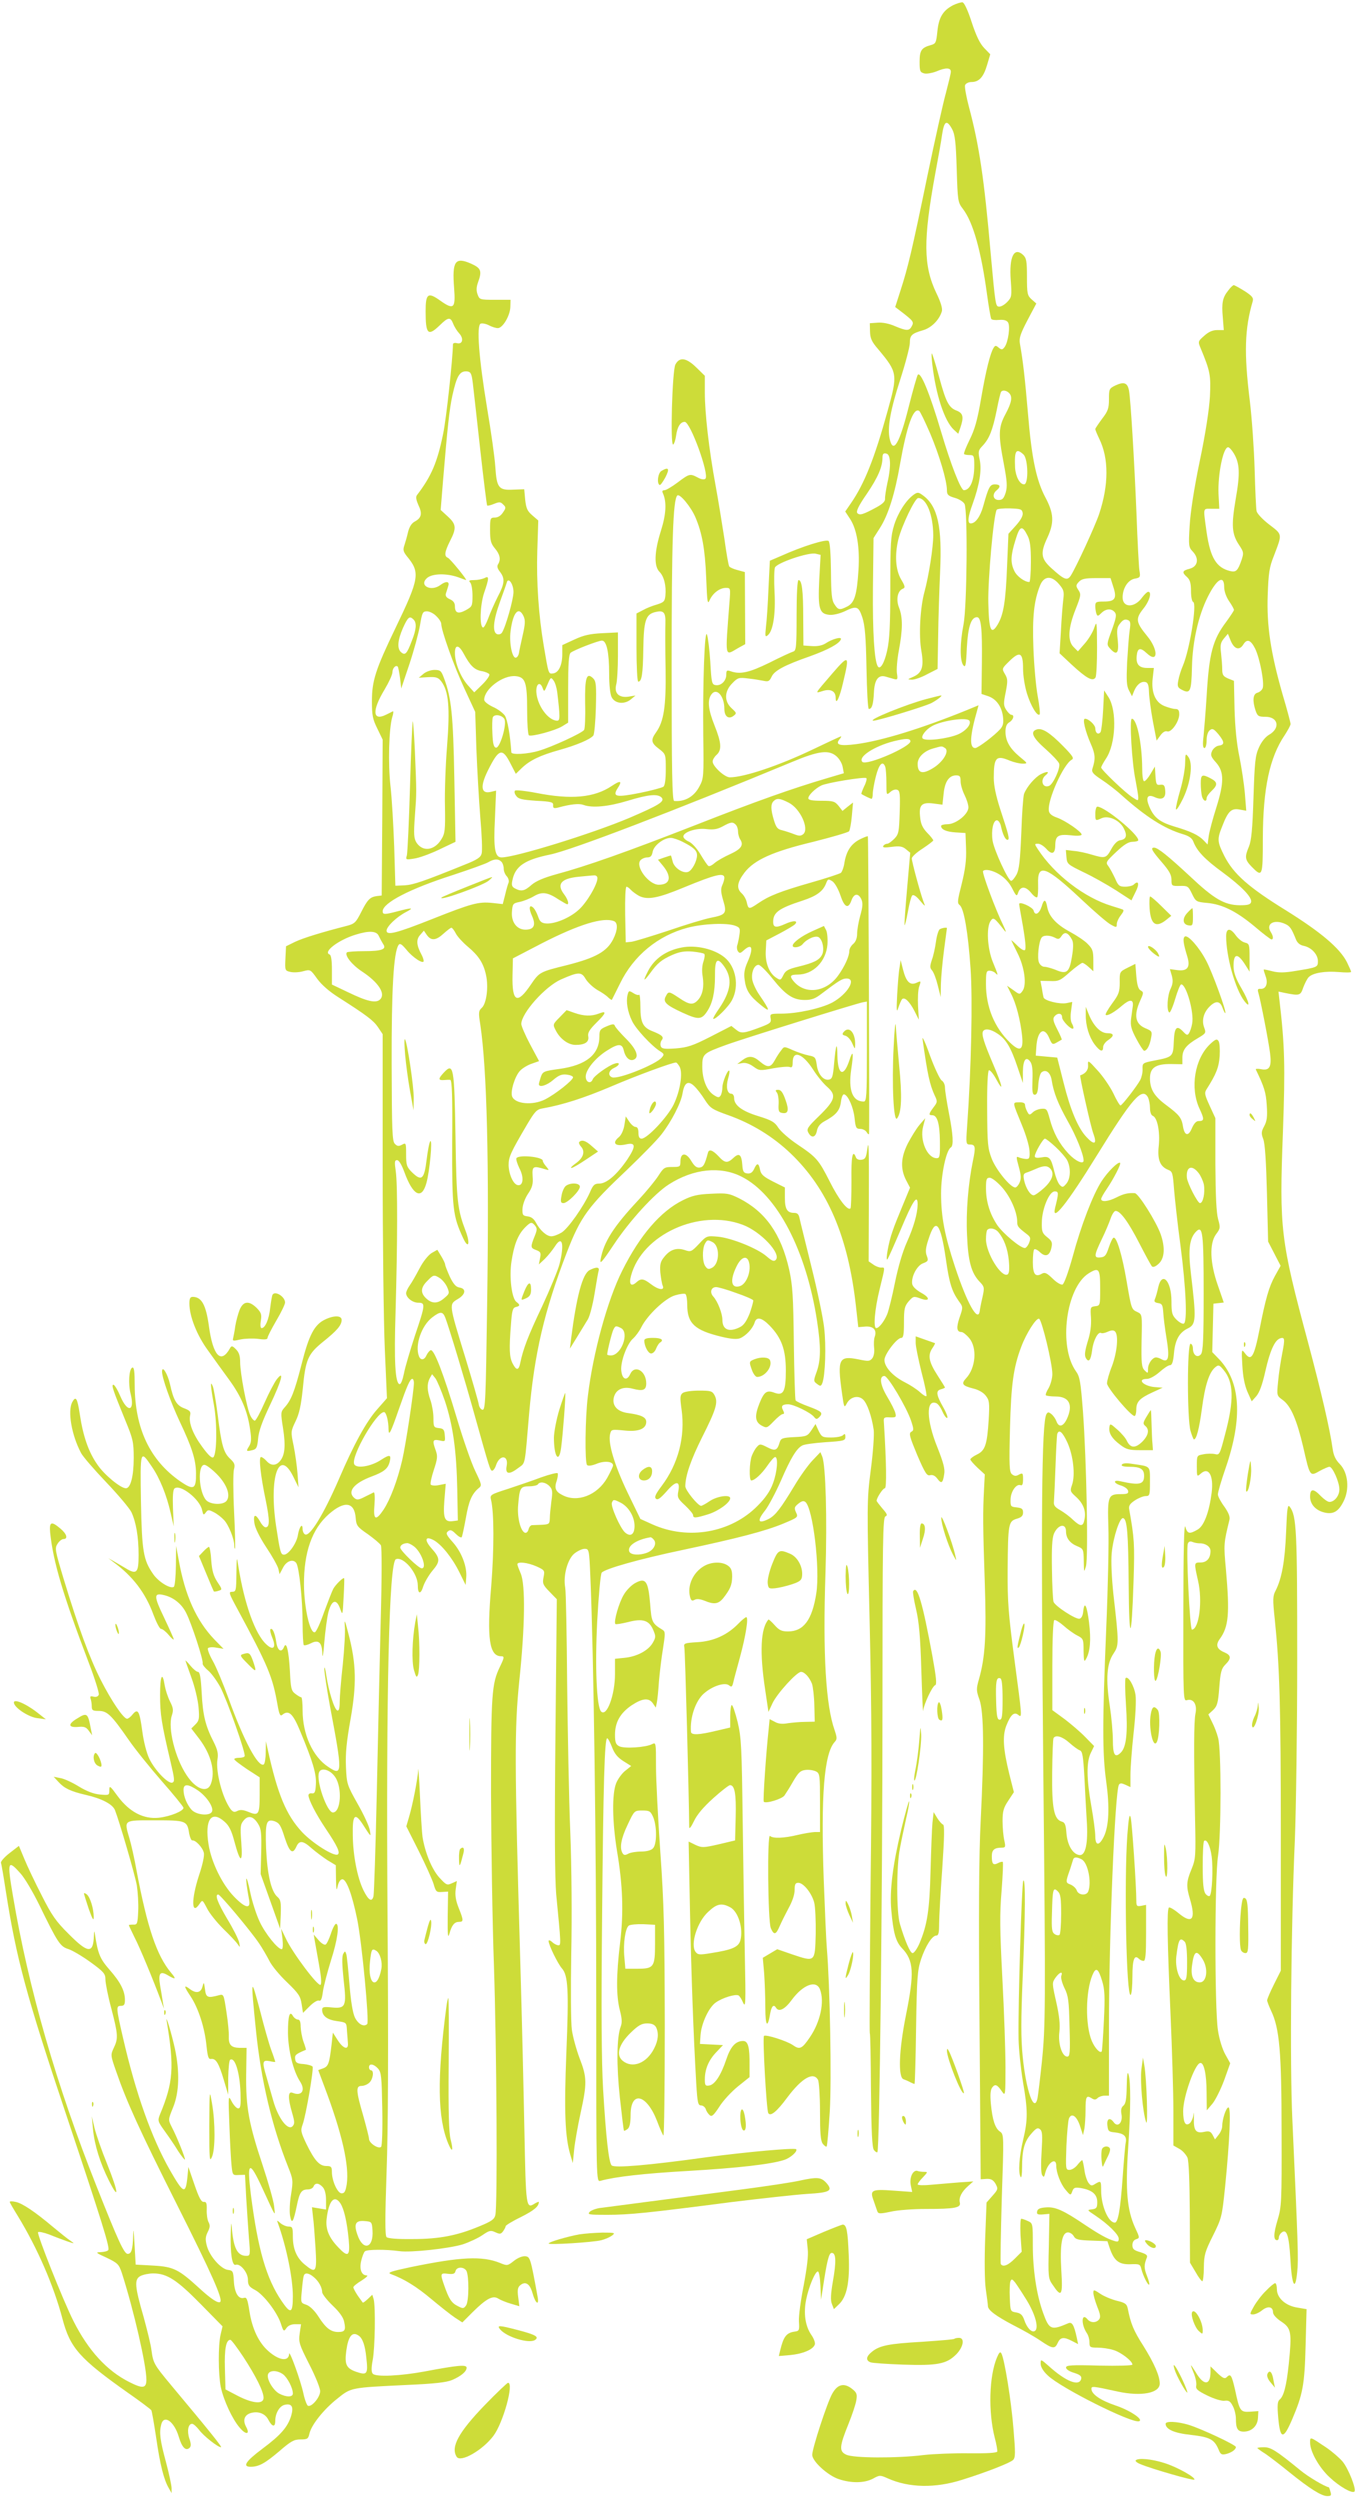 <?xml version="1.0" standalone="no"?>
<!DOCTYPE svg PUBLIC "-//W3C//DTD SVG 20010904//EN"
 "http://www.w3.org/TR/2001/REC-SVG-20010904/DTD/svg10.dtd">
<svg version="1.0" xmlns="http://www.w3.org/2000/svg"
 width="694pt" height="1280pt" viewBox="0 0 694 1280"
 preserveAspectRatio="xMidYMid meet">
<g transform="translate(0,1280) scale(0.1,-0.1)"
fill="#cddc39" stroke="none">
<path d="M4881 12773 c-52 -27 -73 -63 -80 -134 -6 -58 -8 -63 -34 -70 -47
-13 -57 -27 -57 -85 0 -48 2 -54 24 -60 13 -3 40 2 61 10 49 21 75 20 75 -1 0
-10 -12 -58 -25 -108 -14 -49 -57 -243 -96 -430 -78 -378 -98 -462 -137 -583
l-27 -84 25 -19 c68 -52 72 -57 60 -79 -13 -25 -26 -25 -86 0 -29 13 -64 20
-88 18 l-41 -3 1 -42 c1 -35 8 -52 41 -90 101 -121 102 -128 48 -321 -66 -239
-118 -369 -187 -469 l-29 -42 25 -38 c35 -54 50 -145 43 -261 -8 -127 -20
-168 -57 -187 -39 -20 -47 -19 -66 11 -14 20 -17 52 -18 169 -1 89 -5 148 -12
155 -11 11 -132 -26 -245 -77 l-56 -24 -7 -142 c-3 -78 -9 -167 -13 -197 -5
-49 -4 -54 10 -42 27 23 40 108 34 221 -3 58 -2 114 2 125 9 24 174 80 209 71
l25 -6 -7 -127 c-7 -149 0 -175 52 -180 19 -2 51 6 76 17 64 31 73 28 93 -31
13 -41 18 -99 21 -260 2 -115 7 -208 12 -208 16 0 23 23 26 84 3 65 22 92 59
82 11 -3 30 -9 42 -12 20 -6 22 -3 17 28 -3 19 1 72 10 119 20 107 20 168 1
217 -17 42 -8 88 20 98 12 5 11 13 -10 48 -28 48 -33 123 -14 204 17 68 85
212 102 212 42 0 76 -85 77 -190 0 -63 -23 -209 -45 -290 -22 -80 -30 -224
-16 -302 14 -81 4 -113 -41 -133 -32 -14 -32 -14 -7 -15 14 0 49 12 78 28 l53
27 3 165 c1 91 6 240 10 331 11 232 -12 337 -87 392 -23 17 -28 18 -47 5 -40
-28 -81 -92 -101 -155 -18 -58 -20 -94 -20 -320 0 -194 -4 -270 -16 -323 -14
-65 -36 -101 -48 -82 -18 29 -27 175 -25 402 l3 255 33 52 c42 65 77 176 103
328 35 196 68 290 98 271 5 -3 30 -55 56 -115 47 -111 86 -242 86 -291 0 -23
6 -29 40 -39 22 -6 44 -20 50 -31 17 -31 13 -523 -5 -617 -19 -97 -19 -183 -2
-208 12 -16 15 -4 19 89 6 108 22 156 52 156 21 0 27 -57 25 -232 l-2 -161 33
-11 c42 -14 70 -52 77 -105 4 -32 1 -46 -13 -63 -30 -34 -115 -98 -129 -98
-31 0 -28 62 11 197 l6 22 -63 -26 c-227 -92 -429 -155 -563 -173 -85 -11
-110 -4 -86 25 7 8 10 15 8 15 -3 0 -70 -31 -149 -69 -172 -82 -349 -141 -421
-141 -27 0 -88 57 -88 81 0 9 9 24 20 34 28 25 25 62 -10 150 -33 82 -38 131
-16 160 26 36 66 -8 66 -74 0 -39 21 -55 46 -37 18 14 18 15 -9 40 -39 36 -37
87 4 128 28 29 34 30 82 24 29 -3 64 -9 79 -12 23 -5 29 -2 40 21 14 31 65 59
197 105 94 34 151 65 158 87 5 15 -44 2 -80 -22 -16 -10 -41 -15 -69 -13 l-43
3 -1 140 c0 143 -7 195 -24 195 -6 0 -10 -69 -10 -180 0 -163 -2 -181 -17
-186 -10 -3 -65 -28 -122 -57 -104 -51 -150 -61 -198 -44 -20 7 -23 5 -23 -17
0 -31 -26 -58 -54 -54 -20 3 -22 11 -28 119 -4 64 -12 127 -17 140 -12 33 -22
-246 -19 -521 3 -207 2 -217 -20 -257 -27 -52 -75 -79 -129 -74 -10 1 -13 146
-13 689 0 643 7 853 29 875 12 12 70 -58 93 -112 34 -80 49 -162 55 -309 5
-127 7 -140 18 -114 16 35 51 62 83 62 24 0 24 -1 18 -77 -22 -289 -25 -271
43 -232 l38 21 -1 184 -1 185 -37 10 c-20 5 -40 14 -43 19 -4 6 -15 70 -25
143 -11 72 -31 195 -45 272 -34 184 -55 370 -55 475 l0 86 -43 42 c-52 51 -87
56 -108 15 -16 -33 -27 -419 -11 -409 5 3 12 24 15 46 6 45 22 70 44 70 29 0
127 -270 106 -291 -6 -6 -21 -4 -39 6 -40 21 -43 20 -103 -25 -29 -22 -60 -40
-68 -40 -11 0 -13 -5 -7 -17 19 -44 16 -106 -11 -191 -34 -108 -36 -181 -7
-210 23 -23 35 -71 30 -122 -3 -29 -8 -34 -43 -45 -22 -6 -55 -19 -72 -29
l-33 -17 0 -174 c0 -96 4 -175 9 -175 18 0 24 38 26 167 2 144 12 177 60 189
44 11 55 0 53 -58 -1 -29 -1 -134 1 -233 3 -193 -9 -269 -49 -325 -28 -39 -25
-54 15 -84 35 -27 35 -28 35 -105 0 -51 -4 -82 -12 -89 -7 -5 -62 -20 -122
-32 -121 -24 -141 -20 -112 25 25 38 14 41 -32 10 -89 -59 -206 -70 -384 -35
-56 11 -106 16 -110 12 -5 -5 -2 -17 6 -27 11 -16 31 -20 102 -25 78 -4 89 -7
87 -23 -1 -15 4 -17 25 -12 65 18 108 22 130 14 45 -17 128 -9 227 21 108 33
156 37 175 15 15 -19 -18 -39 -165 -102 -191 -81 -586 -203 -656 -203 -34 0
-42 43 -34 198 l6 144 -30 -7 c-47 -10 -52 29 -13 108 57 115 75 121 118 35
l26 -50 31 30 c42 40 95 65 192 92 86 24 158 54 174 74 5 6 11 71 13 143 3
115 1 135 -14 150 -34 33 -43 4 -41 -130 2 -67 -1 -127 -5 -134 -10 -16 -164
-87 -232 -107 -56 -17 -140 -22 -141 -8 -6 91 -20 167 -33 188 -10 14 -38 35
-62 45 -25 12 -44 27 -44 36 0 55 96 128 162 121 49 -5 58 -32 58 -175 0 -67
4 -124 9 -128 14 -8 134 24 170 46 l31 19 0 174 c0 127 3 176 13 184 17 14
141 62 160 62 24 0 37 -60 37 -170 0 -56 5 -105 13 -120 17 -33 65 -38 98 -11
l24 20 -36 -6 c-49 -7 -74 18 -63 61 5 17 9 84 9 149 l0 119 -80 -4 c-61 -3
-95 -10 -142 -32 l-63 -29 0 -46 c0 -56 -18 -95 -47 -99 -24 -3 -23 -6 -48
142 -26 154 -38 325 -33 486 l5 155 -30 26 c-26 22 -32 36 -37 80 l-5 54 -56
-2 c-75 -4 -85 9 -92 117 -3 47 -22 182 -42 300 -43 260 -55 424 -33 433 9 3
28 -1 43 -9 15 -8 35 -14 45 -14 25 0 63 64 64 109 l1 36 -80 0 c-78 0 -79 1
-89 28 -7 19 -6 37 2 60 22 60 16 74 -35 97 -82 36 -98 13 -87 -126 8 -103 -2
-112 -70 -64 -64 46 -76 38 -76 -54 0 -118 12 -130 73 -71 43 42 54 43 68 8 6
-16 20 -38 31 -50 25 -27 17 -58 -12 -50 -11 3 -20 0 -20 -6 -1 -75 -34 -380
-50 -457 -30 -147 -60 -218 -135 -316 -6 -9 -3 -25 8 -50 21 -43 16 -66 -18
-84 -17 -9 -28 -27 -35 -54 -5 -23 -14 -53 -19 -69 -8 -22 -5 -32 13 -55 69
-83 65 -112 -59 -369 -101 -210 -120 -268 -120 -373 0 -73 4 -93 28 -141 l27
-56 -2 -399 -3 -399 -25 -3 c-35 -5 -48 -18 -81 -84 -26 -51 -33 -58 -71 -68
-125 -32 -224 -62 -266 -82 l-47 -23 -3 -62 c-3 -61 -2 -63 24 -69 15 -4 45
-3 66 3 38 10 38 10 73 -39 23 -31 62 -65 108 -94 144 -92 179 -118 203 -153
l24 -36 0 -680 c0 -374 5 -793 11 -932 l11 -252 -51 -58 c-54 -61 -118 -176
-195 -356 -79 -182 -150 -298 -174 -283 -7 4 -12 16 -12 27 0 34 -17 12 -24
-30 -6 -42 -48 -101 -71 -101 -17 0 -20 10 -41 148 -37 250 15 400 88 252 l27
-55 -5 70 c-3 39 -12 103 -20 143 -15 71 -15 73 10 125 19 39 28 81 37 167 14
151 27 178 105 241 70 56 94 84 94 111 0 23 -39 24 -85 2 -54 -26 -82 -77
-120 -228 -37 -144 -54 -186 -88 -223 -19 -22 -20 -26 -7 -107 14 -91 9 -139
-17 -168 -21 -24 -46 -23 -68 2 -10 11 -22 20 -28 20 -13 0 -2 -97 25 -226 20
-99 20 -134 -2 -134 -6 0 -19 13 -28 30 -23 41 -36 38 -29 -8 3 -24 26 -71 60
-123 31 -46 59 -96 63 -112 l6 -27 17 32 c17 35 51 48 68 26 15 -19 33 -188
33 -311 0 -57 3 -106 6 -110 4 -3 20 1 36 9 40 21 58 5 59 -55 1 -25 6 1 10
59 5 58 14 127 21 155 17 64 41 71 60 19 13 -37 13 -36 18 57 3 52 4 96 3 98
-4 7 -44 -32 -56 -54 -6 -11 -27 -65 -47 -119 -19 -55 -40 -101 -47 -103 -25
-9 -55 124 -56 242 -1 167 41 287 128 363 80 70 131 62 137 -21 3 -38 8 -45
62 -82 32 -23 62 -48 67 -57 5 -9 5 -170 -1 -384 -5 -203 -14 -599 -20 -880
-6 -280 -14 -520 -17 -533 -8 -31 -25 -22 -51 30 -31 63 -54 177 -55 284 -2
101 10 116 48 59 47 -73 46 -72 39 -34 -3 19 -31 80 -62 134 -55 98 -56 102
-60 190 -3 68 3 128 23 241 32 179 30 285 -9 435 -19 74 -23 84 -20 45 3 -27
-2 -115 -10 -195 -9 -80 -16 -167 -16 -193 0 -34 -4 -47 -12 -45 -16 6 -45
100 -57 182 -5 33 -9 48 -10 31 0 -16 13 -102 29 -190 65 -344 65 -361 -8
-312 -80 52 -132 167 -132 289 0 37 -3 68 -7 68 -5 0 -18 8 -31 18 -20 15 -23
29 -27 115 -6 107 -18 155 -30 125 -13 -33 -34 -20 -40 25 -7 47 -20 75 -30
65 -3 -3 1 -23 10 -44 21 -50 5 -67 -31 -33 -57 52 -112 206 -143 399 -8 54
-9 53 -10 -37 -1 -87 -2 -93 -22 -93 -19 0 -17 -7 27 -88 157 -291 180 -346
205 -488 9 -52 14 -63 25 -54 32 27 54 7 90 -80 67 -160 85 -222 82 -275 -2
-41 -6 -49 -21 -47 -9 2 -17 -3 -17 -10 1 -24 38 -96 89 -172 58 -86 75 -122
61 -131 -19 -12 -131 59 -183 115 -81 87 -125 193 -175 420 l-10 45 -1 -57 c0
-31 -5 -59 -10 -62 -28 -17 -103 123 -180 337 -28 77 -64 163 -81 193 -17 30
-28 59 -25 65 4 5 22 7 43 3 l37 -6 -47 48 c-91 95 -150 224 -182 404 l-14 75
-1 -102 c-1 -56 -5 -105 -11 -108 -18 -11 -78 26 -105 65 -51 73 -58 116 -63
373 -4 263 -4 266 55 179 41 -59 77 -148 97 -238 l16 -69 -4 92 c-2 61 0 96 8
102 28 24 129 -54 141 -110 6 -27 8 -28 19 -13 11 15 15 15 42 1 16 -8 39 -26
51 -39 24 -25 53 -97 53 -131 0 -11 2 -18 4 -16 2 2 0 87 -5 189 -5 102 -5
199 -1 215 7 26 4 34 -19 56 -34 31 -45 71 -64 226 -9 68 -20 133 -25 145 -14
35 -12 3 6 -97 17 -96 15 -248 -3 -266 -7 -7 -25 9 -57 53 -48 65 -71 125 -62
162 4 18 -1 24 -29 35 -40 14 -56 41 -74 123 -12 54 -41 101 -41 65 0 -32 44
-156 90 -254 64 -135 83 -196 84 -265 1 -83 -11 -90 -80 -43 -156 108 -233
271 -234 493 0 70 -3 93 -12 90 -17 -6 -22 -82 -9 -134 23 -90 -15 -100 -52
-14 -14 33 -30 60 -36 60 -12 0 -2 -28 60 -180 40 -97 44 -112 44 -195 0 -92
-16 -155 -40 -155 -27 0 -111 69 -146 121 -45 64 -73 144 -90 257 -13 84 -20
97 -39 63 -24 -46 -4 -167 45 -260 9 -18 67 -85 128 -149 62 -65 120 -134 130
-154 24 -51 37 -127 37 -220 0 -92 -10 -102 -67 -67 -21 12 -49 29 -63 37
l-25 14 25 -19 c100 -73 165 -158 206 -270 15 -40 32 -73 39 -73 7 0 25 -14
39 -31 14 -17 26 -27 26 -22 0 4 -23 55 -50 112 -53 110 -53 127 0 114 48 -11
91 -45 114 -92 27 -53 89 -242 84 -258 -2 -5 11 -22 28 -36 17 -14 45 -53 63
-86 34 -65 132 -341 124 -353 -2 -5 -15 -8 -29 -8 -13 0 -24 -3 -24 -7 0 -5
30 -27 65 -51 l65 -42 0 -90 c0 -102 -5 -109 -60 -86 -25 10 -40 11 -54 4 -15
-8 -22 -6 -34 8 -42 56 -78 191 -68 256 5 30 0 50 -20 90 -42 82 -55 136 -61
251 -4 77 -9 107 -19 107 -7 0 -24 14 -38 31 -14 17 -26 29 -26 27 0 -2 14
-42 31 -89 17 -46 33 -114 36 -150 5 -59 3 -69 -16 -88 l-21 -21 40 -52 c62
-82 84 -169 60 -232 -18 -48 -77 -27 -124 45 -59 88 -97 241 -76 305 9 27 8
39 -9 72 -11 22 -23 59 -27 81 -12 77 -24 53 -24 -48 0 -99 7 -143 53 -339 21
-89 23 -104 10 -109 -21 -8 -89 62 -118 122 -14 29 -29 87 -36 140 -14 104
-22 120 -49 88 -10 -13 -23 -23 -29 -23 -18 0 -79 89 -135 199 -56 110 -114
266 -192 524 -42 140 -44 150 -29 173 8 13 22 24 30 24 25 0 17 27 -16 54 -46
39 -57 35 -52 -21 15 -149 67 -323 198 -667 31 -81 54 -155 51 -163 -4 -10
-14 -13 -27 -10 -15 4 -19 2 -15 -10 3 -8 6 -26 6 -39 0 -21 5 -24 36 -24 43
0 64 -20 151 -145 34 -50 112 -146 172 -215 61 -69 110 -130 111 -136 0 -17
-70 -45 -127 -51 -78 -8 -150 30 -209 109 -40 55 -44 58 -44 33 0 -27 -1 -27
-48 -23 -33 3 -68 17 -108 41 -32 20 -75 40 -94 43 l-35 7 25 -27 c29 -32 62
-48 140 -66 83 -19 137 -48 149 -78 23 -59 102 -329 112 -386 5 -34 9 -92 7
-131 -3 -65 -5 -70 -25 -69 -13 0 -23 -1 -23 -3 0 -2 14 -31 30 -64 26 -50 91
-206 139 -334 l11 -30 -6 35 c-3 19 -9 58 -14 85 -10 62 0 75 39 52 42 -25 46
-21 16 14 -72 87 -120 228 -175 519 -11 63 -28 137 -36 164 -29 100 -35 96
130 96 160 0 165 -2 175 -68 4 -20 11 -36 16 -35 16 3 53 -36 59 -63 4 -14 -6
-60 -24 -114 -41 -124 -40 -211 2 -148 15 22 15 22 38 -22 12 -25 50 -72 83
-105 34 -33 68 -69 75 -80 12 -18 12 -17 7 10 -4 17 -31 71 -61 120 -50 85
-65 125 -46 125 10 0 166 -186 209 -250 17 -25 40 -65 53 -90 12 -25 53 -74
91 -110 59 -57 68 -71 74 -111 l7 -45 34 34 c19 19 40 32 48 29 10 -4 15 8 20
46 4 29 23 100 41 159 34 104 45 188 26 188 -5 0 -17 -22 -26 -50 -9 -27 -21
-53 -27 -56 -6 -4 -22 6 -36 22 l-25 29 5 -30 c3 -17 13 -72 22 -124 11 -59
14 -97 8 -103 -12 -12 -145 165 -178 237 l-24 50 7 -52 c3 -31 2 -53 -4 -53
-20 0 -84 79 -113 141 -17 36 -37 99 -46 140 -25 122 -32 100 -8 -29 9 -48
-20 -42 -77 17 -62 64 -117 178 -131 269 -20 126 15 175 82 115 24 -21 36 -46
51 -103 30 -111 43 -113 35 -4 -6 80 -5 93 12 113 23 29 51 22 75 -19 15 -24
17 -49 15 -142 l-3 -113 50 -140 50 -140 3 73 c2 63 0 75 -17 90 -32 27 -52
116 -58 247 -5 136 1 154 44 140 24 -9 32 -22 51 -83 25 -76 41 -89 60 -47 15
34 35 31 79 -9 21 -18 57 -45 80 -60 l43 -26 1 -73 c1 -52 3 -62 8 -37 4 21
13 36 23 38 21 4 51 -74 78 -207 24 -119 62 -523 51 -534 -17 -17 -46 -1 -63
33 -11 23 -21 82 -28 170 -6 74 -13 144 -16 154 -6 18 -7 18 -16 2 -7 -12 -6
-56 2 -132 16 -138 11 -149 -62 -142 -40 4 -48 2 -48 -12 0 -31 25 -51 75 -58
50 -7 50 -7 52 -47 2 -22 4 -51 5 -65 4 -38 -23 -31 -52 14 l-25 39 -7 -64
c-11 -94 -16 -109 -43 -119 l-25 -9 31 -83 c91 -240 129 -407 115 -502 -6 -35
-11 -46 -26 -46 -21 0 -50 64 -50 110 0 26 -4 30 -28 30 -36 0 -60 27 -102
112 -29 61 -31 70 -20 100 17 46 58 286 51 297 -4 5 -24 11 -46 13 -33 2 -41
7 -43 25 -3 21 2 26 55 48 1 0 -4 19 -12 40 -8 22 -14 57 -15 78 0 25 -4 37
-15 37 -7 0 -18 8 -24 17 -17 32 -26 3 -26 -85 1 -89 27 -195 61 -248 31 -46
10 -79 -38 -59 -23 9 -24 -26 -2 -102 14 -48 14 -57 2 -70 -24 -23 -73 42 -98
130 -11 39 -27 95 -35 123 -23 77 -21 88 15 81 17 -4 30 -5 30 -4 0 2 -9 30
-21 62 -12 33 -36 118 -54 189 -51 193 -52 187 -24 -89 26 -256 82 -492 165
-700 25 -63 26 -69 15 -140 -7 -40 -9 -90 -5 -111 8 -45 17 -32 34 51 14 70
24 85 57 85 13 0 26 7 29 15 8 20 27 19 47 -3 11 -12 17 -36 17 -67 l0 -48
-36 6 -36 6 5 -47 c4 -26 9 -98 13 -159 8 -128 3 -136 -57 -86 -40 34 -59 79
-59 143 0 45 -2 50 -22 50 -12 0 -30 8 -41 17 -18 16 -20 16 -14 2 44 -122 77
-283 77 -375 0 -89 -11 -94 -57 -26 -79 116 -122 265 -158 546 -21 171 -8 178
59 32 72 -156 66 -147 60 -91 -3 28 -30 122 -59 210 -71 213 -86 297 -84 465
l2 135 -37 0 c-42 1 -56 16 -54 60 1 17 -4 72 -12 123 -14 93 -14 93 -40 86
-56 -15 -65 -12 -70 31 -5 38 -6 39 -13 13 -8 -31 -32 -36 -63 -13 -34 26 -33
16 2 -36 40 -60 73 -161 82 -256 6 -55 10 -67 23 -65 25 4 40 -22 65 -106 l23
-77 0 87 c1 48 5 89 10 92 24 15 49 -62 53 -169 2 -66 0 -80 -12 -80 -8 0 -23
16 -33 35 -18 35 -18 34 -12 -120 3 -85 8 -178 11 -206 5 -51 6 -52 37 -50
l32 1 6 -115 c4 -63 10 -157 14 -207 8 -91 7 -93 -14 -93 -46 0 -66 42 -74
150 -2 27 -4 15 -5 -31 -3 -107 7 -171 25 -165 23 9 63 -39 63 -76 0 -28 6
-37 37 -53 44 -24 113 -114 132 -173 13 -40 15 -41 28 -22 9 13 25 20 45 20
l30 0 -7 -48 c-6 -45 -2 -56 49 -157 31 -60 56 -122 56 -138 0 -30 -42 -81
-62 -75 -6 2 -17 31 -24 64 -14 66 -73 228 -73 202 -2 -41 -52 -34 -106 14
-49 43 -83 113 -97 203 -10 63 -14 74 -28 70 -28 -9 -49 26 -52 85 -3 51 -5
55 -30 58 -36 4 -94 70 -108 122 -9 33 -8 47 4 72 12 23 13 35 4 51 -6 12 -10
40 -9 63 1 33 -2 42 -15 40 -13 -1 -25 22 -48 89 l-31 90 -5 -52 c-9 -90 -20
-85 -89 35 -94 165 -175 392 -241 679 -36 156 -36 163 -10 163 16 0 20 7 20
30 0 46 -22 90 -78 154 -50 57 -61 83 -76 186 -2 17 -4 13 -5 -12 -3 -92 -30
-90 -129 10 -65 64 -87 96 -138 197 -34 66 -74 150 -89 187 l-28 67 -48 -37
c-27 -21 -46 -43 -44 -50 3 -8 14 -73 25 -145 54 -345 105 -535 310 -1147 184
-550 223 -677 215 -690 -3 -6 -21 -10 -38 -11 -30 -1 -27 -3 30 -29 56 -27 62
-33 77 -77 61 -190 126 -473 126 -547 0 -45 -19 -47 -88 -12 -115 58 -209 161
-285 311 -54 107 -188 445 -182 456 3 4 29 -1 58 -12 29 -12 70 -27 92 -35 39
-13 39 -13 15 4 -14 9 -52 40 -86 68 -95 80 -159 123 -193 130 -17 4 -31 4
-31 0 0 -3 19 -36 42 -73 100 -164 183 -355 228 -525 39 -149 87 -204 338
-381 62 -43 114 -83 117 -87 3 -4 14 -68 25 -141 20 -138 39 -215 65 -259 l14
-25 0 25 c0 14 -13 75 -29 135 -30 110 -35 150 -24 192 14 53 67 14 90 -64 16
-54 36 -75 56 -55 7 7 7 21 -2 46 -13 39 -6 76 14 76 7 0 22 -14 35 -30 22
-31 97 -90 113 -90 8 0 -59 83 -258 321 -85 102 -89 110 -98 175 -3 28 -22
104 -40 170 -46 159 -49 194 -16 211 14 7 43 13 65 13 71 0 122 -34 242 -156
l113 -115 -10 -42 c-13 -57 -12 -204 1 -269 15 -69 59 -164 97 -208 32 -38 54
-35 33 4 -18 33 -10 59 20 70 39 13 77 0 94 -34 19 -36 35 -39 35 -5 0 38 21
75 47 82 37 9 48 -9 35 -54 -17 -58 -53 -100 -147 -170 -87 -65 -105 -93 -61
-93 42 0 74 18 147 80 59 51 75 60 108 60 36 0 40 3 46 30 10 44 72 123 143
179 71 57 66 56 357 70 139 6 201 13 230 25 47 20 75 44 75 63 0 17 -40 14
-215 -19 -125 -23 -248 -29 -265 -12 -8 8 -9 27 -1 70 12 62 15 274 5 312 l-7
23 -23 -22 c-13 -12 -25 -21 -26 -18 -2 2 -13 18 -26 36 -12 18 -22 37 -22 42
0 5 19 21 43 35 23 15 35 26 25 26 -26 0 -38 31 -28 74 5 21 13 43 19 49 10
10 106 11 177 1 58 -8 253 13 325 35 33 11 78 32 100 47 35 24 42 26 66 15 23
-11 29 -10 40 5 7 10 13 21 13 26 0 4 35 26 79 47 67 34 91 54 91 77 0 2 -8
-1 -19 -7 -47 -30 -47 -26 -55 373 -4 205 -13 594 -21 863 -30 1027 -30 1194
-5 1440 29 275 32 493 7 549 -9 21 -17 42 -17 47 0 15 53 9 98 -11 42 -19 43
-21 36 -56 -6 -32 -3 -39 31 -74 l37 -38 -7 -698 c-5 -479 -3 -735 4 -814 25
-256 25 -260 11 -260 -7 0 -22 7 -32 17 -10 9 -18 11 -18 5 0 -20 47 -116 68
-140 32 -36 36 -110 23 -432 -12 -300 -7 -433 21 -525 l12 -40 7 70 c4 39 19
123 33 187 33 151 33 181 -5 279 -17 45 -35 111 -40 147 -5 37 -6 211 -3 387
4 187 2 447 -5 625 -7 168 -13 510 -16 760 -2 251 -6 472 -10 492 -11 59 11
143 46 173 17 14 41 25 53 25 23 0 24 -2 30 -147 17 -396 30 -1369 30 -2186 0
-908 0 -908 21 -903 75 21 223 38 454 51 254 15 420 34 487 56 33 10 71 45 62
55 -9 8 -254 -14 -458 -41 -302 -42 -473 -56 -487 -42 -15 15 -29 142 -44 392
-8 142 -10 399 -5 885 6 684 13 910 26 910 4 0 15 -20 25 -46 12 -32 28 -52
58 -71 l40 -25 -30 -24 c-17 -13 -38 -42 -47 -64 -22 -56 -20 -196 4 -345 30
-177 35 -317 16 -473 -20 -167 -20 -271 -1 -345 11 -42 12 -64 4 -84 -20 -54
-22 -195 -4 -363 10 -91 19 -167 21 -169 2 -2 10 2 19 9 10 8 15 31 15 71 0
127 82 108 136 -32 14 -38 29 -71 32 -73 4 -2 7 253 7 567 -1 483 -4 621 -23
887 -12 173 -22 370 -22 438 0 120 0 122 -20 112 -32 -17 -143 -24 -168 -11
-18 9 -22 21 -22 59 0 63 26 110 84 150 56 37 89 41 110 11 l15 -22 5 24 c3
13 8 62 11 109 4 47 13 123 21 170 12 77 12 86 -2 95 -54 33 -57 39 -64 134
-10 117 -23 135 -76 106 -19 -10 -46 -37 -59 -60 -25 -41 -53 -140 -43 -150 3
-3 32 2 65 10 76 20 108 9 129 -41 14 -32 13 -38 -3 -66 -23 -39 -81 -70 -144
-76 l-49 -5 0 -78 c0 -107 -42 -221 -71 -192 -23 23 -32 228 -20 463 7 130 17
241 23 248 17 20 190 69 418 117 278 59 421 96 514 135 74 31 75 32 63 57 -10
22 -8 28 12 44 17 14 27 16 36 9 39 -32 76 -343 56 -468 -21 -136 -65 -195
-145 -195 -32 0 -45 6 -69 33 -15 17 -30 30 -31 28 -40 -45 -46 -167 -17 -358
l17 -115 21 45 c24 50 124 160 146 160 18 0 43 -28 56 -61 5 -15 11 -64 12
-110 l2 -84 -49 -1 c-27 0 -67 -4 -89 -7 -27 -5 -49 -3 -66 7 l-27 14 -5 -52
c-13 -119 -30 -366 -25 -371 11 -11 93 14 106 32 7 10 28 43 45 73 27 46 37
55 64 58 18 2 41 -2 53 -8 19 -10 20 -20 20 -160 l0 -150 -27 0 c-16 -1 -55
-7 -88 -15 -70 -17 -127 -19 -141 -5 -15 15 -11 -437 4 -472 16 -37 26 -35 45
9 9 21 30 63 46 93 19 34 31 69 31 93 0 30 4 37 19 37 26 0 68 -52 81 -100 6
-22 9 -95 8 -162 -4 -146 -2 -144 -122 -104 l-75 26 -37 -22 -37 -22 7 -80 c3
-45 6 -124 6 -176 0 -96 12 -108 25 -28 7 37 18 48 30 28 14 -23 45 -8 80 40
58 79 126 104 145 54 24 -63 2 -166 -52 -245 -40 -59 -52 -65 -87 -40 -30 21
-139 56 -148 47 -8 -8 13 -381 22 -395 11 -19 43 6 99 82 74 98 132 131 156
88 5 -11 10 -83 10 -163 0 -109 3 -149 14 -164 8 -10 17 -17 20 -14 3 3 10 84
16 179 10 160 1 645 -15 836 -3 33 -10 192 -16 353 -15 430 2 643 56 703 13
14 13 21 0 60 -45 127 -61 386 -47 804 9 286 1 548 -16 596 l-10 24 -40 -42
c-22 -23 -64 -81 -93 -130 -70 -116 -97 -151 -130 -169 -57 -29 -64 -12 -19
44 16 21 52 88 79 149 51 118 81 167 110 182 10 6 63 13 119 17 94 6 102 8
102 27 0 16 -3 18 -12 9 -7 -7 -34 -12 -60 -12 -45 0 -49 2 -65 34 l-16 35
-21 -32 c-20 -30 -26 -32 -88 -35 -59 -3 -68 -6 -74 -25 -13 -44 -23 -48 -64
-27 -35 18 -39 18 -53 2 -9 -9 -20 -30 -26 -45 -13 -33 -15 -127 -3 -127 17 0
53 33 82 75 17 25 35 45 40 45 17 0 11 -77 -11 -135 -14 -39 -39 -75 -78 -114
-136 -139 -356 -178 -539 -96 l-62 28 -66 136 c-66 138 -101 253 -89 299 6 24
8 24 72 18 73 -8 113 8 113 44 0 24 -26 36 -93 45 -55 7 -83 38 -73 80 10 41
47 58 96 45 53 -14 70 -8 70 27 0 64 -59 98 -82 48 -17 -38 -42 -28 -46 19 -4
46 31 139 62 164 11 10 30 35 41 57 31 62 123 149 173 163 23 7 47 10 52 7 6
-3 10 -29 10 -56 0 -95 38 -130 175 -163 50 -12 78 -14 95 -8 30 12 65 49 75
80 9 32 36 27 77 -15 61 -63 83 -123 83 -230 0 -107 -12 -131 -58 -114 -39 15
-53 6 -77 -54 -26 -65 -23 -95 11 -114 26 -14 28 -13 62 22 19 20 40 37 46 37
8 0 9 5 2 19 -12 22 -5 31 26 31 28 0 114 -42 132 -64 11 -14 15 -14 28 -1 20
21 12 29 -56 54 -33 12 -63 26 -66 31 -3 6 -7 137 -9 292 -3 243 -6 296 -24
378 -41 182 -121 296 -257 365 -51 25 -62 27 -143 23 -70 -3 -98 -10 -144 -33
-114 -56 -221 -180 -311 -361 -76 -151 -150 -423 -176 -642 -14 -113 -16 -341
-4 -353 6 -6 25 -3 48 6 40 17 85 13 85 -8 0 -6 -14 -35 -30 -64 -51 -89 -153
-128 -229 -88 -36 18 -43 36 -29 75 5 17 7 34 4 37 -3 4 -41 -6 -84 -21 -42
-16 -119 -42 -170 -59 -91 -29 -93 -31 -87 -56 16 -67 16 -251 1 -442 -23
-268 -10 -359 51 -359 17 0 17 -6 -7 -55 -41 -86 -45 -137 -45 -645 1 -267 7
-665 15 -885 14 -429 19 -1233 7 -1277 -5 -21 -21 -32 -80 -56 -114 -48 -206
-66 -344 -66 -76 -1 -126 3 -133 10 -8 8 -8 98 0 330 8 218 10 630 5 1304 -8
1169 8 1824 43 1837 39 15 112 -72 112 -134 0 -46 15 -48 28 -5 7 21 28 57 47
80 41 48 41 64 -7 117 -35 41 -30 62 12 40 40 -21 96 -90 133 -165 l32 -65 3
38 c5 55 -23 129 -68 180 -34 38 -38 47 -25 57 11 9 19 7 39 -13 14 -14 28
-22 31 -17 3 5 12 48 21 97 15 87 30 123 65 153 18 14 17 18 -16 87 -20 40
-63 164 -96 275 -68 227 -116 351 -133 345 -6 -2 -15 -13 -21 -25 -11 -26 -30
-29 -39 -6 -22 56 13 157 68 199 42 32 54 31 67 -2 21 -56 100 -318 149 -495
78 -279 81 -288 91 -288 6 0 15 13 20 29 19 55 65 51 54 -5 -8 -43 13 -46 61
-9 36 27 31 3 54 275 27 311 78 528 193 827 71 184 110 236 309 424 73 70 153
151 176 181 52 67 100 161 108 210 9 55 28 67 59 38 14 -13 39 -45 55 -71 28
-43 37 -49 118 -78 122 -43 231 -110 322 -197 189 -181 294 -425 334 -781 l12
-108 36 3 c41 3 61 -18 48 -53 -4 -11 -5 -36 -3 -55 3 -21 -1 -43 -9 -54 -13
-16 -19 -17 -71 -6 -100 20 -109 3 -85 -169 11 -79 12 -82 25 -57 18 34 58 44
83 21 22 -20 45 -87 55 -156 3 -26 -3 -114 -15 -205 -20 -156 -20 -170 -6
-769 11 -471 12 -780 5 -1359 -4 -412 -6 -752 -4 -756 3 -4 5 -136 6 -294 2
-211 6 -291 15 -304 7 -9 15 -14 18 -11 11 11 26 1322 26 2282 0 853 2 968 15
973 12 5 9 13 -15 40 -16 19 -30 37 -30 40 0 15 32 64 42 64 10 0 8 132 -5
340 -2 22 2 25 31 23 31 -1 33 1 28 22 -3 13 -22 51 -42 84 -36 60 -42 106
-14 106 18 0 113 -160 136 -228 15 -45 15 -51 1 -58 -13 -8 -8 -25 31 -119 40
-93 50 -108 66 -103 13 3 25 -2 37 -18 21 -28 28 -23 35 23 5 26 -4 60 -35
138 -56 138 -59 247 -6 226 9 -3 23 -22 31 -41 8 -19 19 -35 25 -35 6 0 -3 25
-20 55 -36 64 -39 85 -11 92 11 3 20 7 20 9 0 2 -18 31 -40 65 -43 67 -49 101
-24 137 9 13 14 24 13 25 -2 1 -25 9 -51 18 l-48 17 0 -34 c0 -18 14 -85 30
-150 17 -64 28 -119 25 -122 -3 -3 -18 6 -33 20 -15 14 -50 37 -78 51 -61 31
-104 78 -104 114 0 29 64 113 86 113 11 0 14 17 14 79 0 70 3 83 24 108 23 26
26 27 57 16 51 -20 57 1 7 28 -26 15 -44 32 -46 46 -5 37 25 94 56 105 26 10
28 14 19 38 -8 20 -6 41 8 83 37 118 62 90 90 -102 17 -120 30 -162 66 -213
22 -30 22 -31 4 -83 -18 -53 -15 -75 10 -75 7 0 25 -14 39 -31 42 -49 34 -153
-16 -206 -26 -28 -19 -38 36 -52 27 -6 53 -21 65 -37 18 -23 20 -35 15 -122
-8 -129 -18 -159 -60 -179 -19 -9 -34 -21 -34 -25 0 -5 17 -24 37 -43 l37 -34
-4 -78 c-6 -112 -6 -186 4 -478 9 -270 2 -380 -30 -493 -14 -49 -14 -58 3
-105 22 -64 24 -254 6 -618 -9 -178 -11 -463 -6 -1041 l6 -796 30 2 c23 1 34
-5 46 -25 14 -26 13 -29 -16 -62 l-30 -34 -7 -184 c-4 -109 -3 -215 3 -259 6
-41 11 -80 11 -87 0 -21 41 -51 130 -98 48 -24 111 -60 140 -80 62 -42 73 -43
88 -10 13 29 31 31 73 9 l31 -16 -7 34 c-14 64 -24 81 -43 73 -89 -38 -98 -34
-130 55 -33 92 -52 218 -52 345 0 110 0 112 -25 123 -14 7 -30 12 -34 12 -5 0
-6 -38 -4 -85 l6 -84 -36 -36 c-34 -34 -60 -44 -71 -27 -3 5 0 156 5 336 11
323 11 328 -9 342 -25 17 -39 59 -47 144 -4 46 -2 70 7 82 15 20 26 15 51 -22
16 -23 17 -18 17 125 0 83 -7 287 -16 455 -13 250 -14 331 -4 449 6 79 9 145
6 148 -2 2 -13 0 -24 -6 -25 -13 -32 -5 -32 35 0 33 13 44 52 44 18 0 19 4 12
37 -5 21 -9 65 -9 99 0 50 5 68 29 104 l29 44 -23 91 c-32 130 -36 196 -16
249 22 56 40 73 61 56 21 -17 21 -18 -20 289 -30 229 -35 289 -34 455 2 235 4
247 47 260 24 7 32 15 32 32 0 18 -6 23 -32 26 -31 3 -33 5 -32 41 1 40 29 81
51 73 9 -4 13 5 13 30 0 32 -2 34 -21 24 -15 -9 -24 -8 -36 2 -13 11 -15 41
-10 233 6 226 17 312 58 420 25 67 76 148 91 143 14 -5 68 -228 68 -283 0 -22
-9 -54 -19 -72 -11 -17 -17 -34 -14 -37 4 -3 26 -6 49 -6 71 0 92 -43 58 -116
-19 -39 -41 -44 -53 -11 -5 13 -16 29 -26 37 -14 11 -18 11 -25 0 -25 -40 -29
-523 -16 -1855 12 -1189 11 -1281 -8 -1465 -9 -85 -19 -168 -22 -183 -17 -80
-59 40 -76 215 -9 91 -9 186 0 401 14 326 15 519 3 497 -8 -15 -27 -632 -24
-810 1 -52 11 -149 22 -216 26 -150 26 -197 1 -302 -20 -84 -26 -168 -12 -189
4 -6 7 17 7 50 0 90 12 133 47 172 25 29 33 33 45 23 12 -10 13 -30 8 -114 -4
-61 -3 -109 2 -119 9 -15 11 -14 17 11 14 53 56 80 56 36 0 -36 22 -93 47
-123 26 -31 27 -31 35 -9 7 19 13 22 44 17 58 -10 84 -32 84 -72 0 -29 -4 -34
-27 -37 -26 -3 -26 -3 16 -31 66 -44 121 -98 121 -119 0 -15 -4 -18 -22 -12
-37 11 -78 34 -153 84 -108 73 -150 92 -198 88 -31 -2 -43 -8 -45 -21 -3 -14
3 -17 30 -15 l33 3 -3 -165 c-4 -160 -3 -166 20 -199 45 -67 52 -56 44 73 -8
133 3 196 34 196 11 0 24 -9 30 -20 9 -16 23 -20 91 -22 l81 -3 13 -39 c22
-62 47 -81 105 -79 47 2 50 0 56 -25 9 -35 34 -85 40 -79 3 2 -3 23 -12 46
-15 39 -15 54 0 92 5 12 -3 18 -34 28 -32 9 -40 16 -40 36 0 15 7 26 19 30 19
6 19 8 -5 59 -41 90 -50 189 -36 403 14 208 14 345 2 383 -5 17 -8 -3 -9 -61
-1 -66 -5 -90 -17 -100 -11 -9 -14 -22 -10 -44 8 -41 -18 -70 -39 -42 -20 28
-37 20 -33 -15 3 -30 7 -33 38 -36 46 -5 62 -19 56 -51 -3 -14 -10 -96 -16
-181 -11 -158 -23 -230 -40 -230 -33 0 -70 86 -70 164 0 51 -1 52 -31 34 -17
-11 -22 -10 -34 6 -8 11 -18 41 -21 68 -4 26 -9 48 -11 48 -3 0 -14 -11 -25
-25 -11 -14 -29 -25 -40 -25 -20 0 -20 4 -16 123 3 67 9 130 13 140 13 31 39
14 56 -36 l16 -49 7 32 c3 18 6 60 6 95 0 70 4 79 31 62 14 -9 21 -9 31 1 6 6
22 12 35 12 l23 0 0 358 c0 463 31 1201 51 1234 6 9 13 9 33 0 l26 -12 0 63
c0 34 7 130 16 212 10 88 14 169 10 197 -7 47 -38 99 -51 86 -3 -3 -3 -64 2
-135 10 -145 2 -218 -26 -246 -30 -30 -41 -13 -41 63 0 38 -7 118 -16 177 -21
138 -15 216 19 266 28 42 29 51 0 302 -9 86 -13 168 -9 213 8 83 42 185 59
179 20 -6 26 -75 28 -342 2 -303 15 -293 25 20 6 189 4 219 -22 365 -4 20 2
30 29 48 18 12 43 22 55 22 21 0 22 5 22 74 0 83 5 77 -91 91 -30 5 -49 3 -53
-4 -5 -7 9 -11 41 -11 54 0 73 -12 73 -46 0 -45 -24 -50 -122 -28 -39 9 -35
-11 4 -22 18 -6 34 -17 36 -27 3 -14 -4 -17 -37 -17 -65 0 -69 -9 -64 -167 3
-76 -2 -310 -11 -521 -20 -480 -20 -642 0 -784 18 -130 14 -227 -12 -281 -24
-49 -44 -49 -44 2 0 21 -9 90 -20 152 -25 141 -26 227 -3 274 l17 35 -45 46
c-24 25 -72 66 -106 92 l-63 46 0 227 c0 135 4 230 10 234 5 3 26 -10 47 -28
21 -19 53 -42 71 -51 31 -16 32 -19 32 -79 1 -51 3 -59 12 -42 22 37 27 100
16 188 -11 89 -24 113 -30 55 -2 -20 -9 -34 -19 -36 -20 -4 -127 66 -133 87
-3 9 -7 84 -8 166 -2 109 1 159 10 182 21 48 62 56 62 12 0 -34 20 -60 56 -75
33 -14 34 -15 35 -77 1 -59 1 -60 11 -27 13 44 3 541 -15 791 -12 155 -16 180
-36 208 -91 127 -51 430 66 502 52 32 58 23 58 -77 0 -88 0 -89 -26 -92 -24
-3 -25 -5 -21 -60 2 -39 -3 -78 -17 -121 -14 -47 -17 -69 -10 -83 15 -27 26
-14 33 40 6 50 31 96 46 87 5 -3 20 0 35 7 18 8 29 8 36 1 19 -19 11 -105 -15
-176 -15 -37 -26 -77 -26 -90 0 -22 122 -167 141 -167 5 0 9 15 9 33 0 40 17
58 85 89 l50 23 -40 3 c-59 5 -94 42 -40 42 14 0 41 15 64 35 21 19 45 35 53
35 11 0 17 16 21 62 6 67 27 105 70 126 44 21 45 45 16 288 -14 120 -6 175 28
209 33 33 38 -7 38 -316 0 -237 -3 -299 -14 -313 -18 -21 -41 -4 -41 30 0 13
-6 24 -12 24 -18 0 -18 -388 0 -447 7 -24 15 -43 17 -43 13 0 27 53 41 157 16
121 37 187 69 213 16 13 20 12 41 -13 53 -62 56 -154 9 -330 -27 -104 -29
-108 -52 -102 -13 3 -40 3 -59 -1 -34 -6 -34 -6 -34 -62 0 -53 1 -54 19 -38
41 38 68 -7 57 -97 -13 -100 -39 -169 -71 -188 -43 -25 -53 -23 -64 14 -6 21
-10 -125 -10 -431 -1 -450 0 -463 18 -457 33 10 54 -21 44 -69 -8 -42 -9 -186
-2 -541 4 -189 3 -203 -18 -255 -27 -64 -28 -88 -8 -154 31 -104 11 -129 -58
-72 -24 20 -47 33 -50 29 -11 -10 -8 -177 8 -538 8 -181 15 -409 15 -505 l0
-175 30 -17 c17 -9 35 -30 42 -45 7 -18 11 -119 12 -283 l1 -255 28 -47 c15
-27 31 -48 35 -48 4 0 8 32 8 71 1 64 6 81 47 163 44 89 46 95 62 251 23 232
31 405 17 405 -12 0 -32 -61 -32 -96 0 -12 -8 -32 -19 -45 l-18 -23 -12 23
c-10 18 -18 21 -42 16 -43 -10 -56 6 -54 67 1 29 0 39 -2 21 -2 -17 -11 -37
-19 -44 -22 -18 -34 4 -34 62 0 72 58 237 86 246 20 7 34 -56 34 -151 l1 -91
29 34 c15 18 42 72 60 120 l31 87 -25 45 c-15 27 -31 77 -38 125 -17 113 -17
782 1 894 16 108 17 542 0 602 -6 24 -20 60 -31 81 l-19 39 24 22 c21 20 26
35 32 116 6 79 11 97 31 117 32 32 30 48 -5 63 -39 16 -46 38 -23 69 45 62 51
128 31 356 -12 129 -11 134 18 253 4 16 -4 36 -26 68 -18 24 -33 52 -33 62 -1
9 17 71 40 137 88 256 76 440 -34 556 l-35 36 3 124 3 124 27 3 26 3 -30 87
c-41 115 -44 215 -10 262 23 30 23 35 11 78 -9 33 -13 120 -14 282 l0 235 -29
63 c-26 57 -28 66 -16 85 49 77 63 112 67 170 2 34 0 69 -6 77 -8 12 -15 10
-42 -15 -80 -75 -105 -225 -55 -332 25 -54 25 -63 -6 -63 -11 0 -23 -13 -33
-36 -18 -44 -38 -40 -46 9 -7 44 -19 59 -86 109 -61 45 -83 81 -83 137 0 54
29 74 108 73 l58 -1 0 34 c0 40 20 65 80 100 40 24 42 26 32 53 -14 36 -4 77
27 108 32 32 54 30 67 -7 6 -16 12 -28 14 -26 7 7 -67 210 -98 268 -36 69 -93
133 -109 124 -12 -8 -9 -33 12 -102 17 -56 1 -77 -52 -70 l-37 5 10 -34 c7
-26 5 -42 -6 -66 -17 -33 -22 -113 -7 -122 4 -3 18 28 30 69 12 41 26 75 31
75 26 0 67 -145 56 -201 -3 -19 -11 -41 -16 -49 -8 -12 -12 -11 -30 8 -33 35
-45 23 -48 -51 -3 -77 -5 -79 -99 -97 -61 -12 -62 -13 -61 -44 1 -17 -5 -43
-12 -56 -18 -33 -93 -130 -101 -130 -4 0 -21 28 -37 63 -17 34 -53 87 -81 117
-48 53 -50 54 -48 26 2 -24 -13 -43 -40 -52 -5 -1 55 -269 67 -298 20 -54 6
-62 -35 -18 -43 45 -83 140 -117 277 l-33 130 -55 5 -55 5 3 44 c5 84 40 108
66 46 14 -33 17 -35 38 -23 13 7 24 14 26 15 2 0 -8 24 -23 53 -21 41 -24 55
-14 66 17 20 39 17 39 -5 0 -18 48 -66 57 -57 3 2 0 14 -7 26 -7 12 -8 38 -4
65 l6 45 -29 -6 c-35 -7 -113 12 -118 29 -2 7 -6 28 -9 49 l-7 36 49 -1 c44
-2 53 2 102 46 30 26 59 47 64 47 5 0 20 -10 33 -22 l23 -21 0 55 c0 49 -4 60
-29 85 -15 16 -56 43 -89 61 -71 38 -109 79 -118 127 -8 43 -17 44 -29 3 -12
-37 -34 -49 -41 -20 -5 18 -74 49 -74 33 0 -4 9 -57 20 -117 11 -65 16 -112
10 -118 -5 -5 -21 4 -39 22 -17 17 -31 29 -31 28 0 -2 14 -31 31 -65 37 -73
49 -165 26 -195 -14 -19 -15 -19 -46 4 l-33 23 21 -42 c25 -48 47 -132 56
-214 8 -74 -10 -85 -61 -36 -81 78 -124 183 -124 301 0 59 2 68 18 68 10 0 23
-5 30 -12 17 -17 15 -12 -13 57 -28 69 -34 178 -11 210 14 20 18 18 71 -50 10
-12 8 -3 -5 24 -41 83 -111 272 -105 281 4 6 18 7 33 4 50 -12 92 -46 116 -92
20 -40 24 -43 30 -25 12 37 38 37 67 2 14 -18 29 -28 32 -22 3 5 5 35 4 67 -4
108 39 93 224 -81 66 -62 133 -120 150 -128 27 -15 29 -14 29 3 0 11 9 31 21
46 15 20 17 27 7 30 -7 3 -31 10 -53 17 -140 42 -295 161 -380 292 -17 26 -17
27 2 27 11 0 29 -12 42 -26 29 -33 46 -26 46 20 1 47 15 56 82 49 31 -4 53 -2
53 4 0 14 -84 72 -127 87 -26 9 -39 20 -41 35 -8 53 74 237 117 261 13 7 7 18
-44 70 -68 69 -107 94 -135 85 -35 -11 -21 -42 45 -100 35 -31 67 -65 70 -75
7 -23 -31 -106 -52 -114 -33 -13 -47 30 -18 54 24 20 10 23 -24 6 -30 -16 -72
-64 -86 -101 -4 -11 -11 -101 -14 -200 -6 -141 -11 -187 -24 -212 -10 -18 -22
-33 -28 -33 -15 0 -87 156 -95 205 -8 53 3 105 22 105 7 0 16 -12 20 -27 9
-44 23 -73 34 -73 13 0 7 24 -37 157 -22 69 -33 120 -33 160 0 106 12 118 83
88 20 -8 49 -15 64 -15 28 0 28 1 -15 36 -51 43 -72 81 -72 128 0 25 6 40 20
48 21 13 27 38 10 38 -5 0 -17 11 -26 25 -14 22 -15 32 -3 90 11 58 11 69 -4
94 -16 27 -16 28 23 66 54 53 70 44 70 -39 0 -36 9 -91 20 -127 20 -64 53
-119 65 -107 3 3 -1 46 -10 94 -9 49 -19 160 -22 246 -6 161 3 242 34 320 20
50 59 53 98 6 24 -28 26 -38 21 -78 -3 -25 -9 -97 -12 -160 l-7 -115 63 -59
c75 -69 107 -87 121 -65 5 8 8 77 8 154 -1 136 -1 139 -15 99 -8 -23 -30 -59
-49 -80 l-34 -39 -22 22 c-32 31 -28 98 10 193 27 69 29 77 15 98 -14 21 -14
26 2 43 14 15 31 19 89 19 l73 0 14 -44 c20 -60 9 -76 -47 -76 -41 0 -45 -2
-45 -24 0 -13 3 -31 6 -39 5 -13 8 -13 25 4 23 23 52 25 69 4 10 -12 7 -29
-15 -90 -27 -73 -27 -76 -10 -95 35 -39 47 -26 40 43 -6 53 -4 66 13 86 13 17
24 22 37 17 15 -5 17 -14 11 -54 -4 -26 -9 -99 -13 -163 -4 -93 -3 -121 10
-145 l15 -29 10 25 c13 33 36 53 58 48 13 -2 18 -15 19 -53 1 -27 10 -94 20
-148 l19 -99 19 26 c12 17 25 25 36 21 21 -6 61 51 61 88 0 20 -5 27 -20 27
-11 0 -36 7 -56 15 -47 19 -68 70 -60 142 l6 53 -34 0 c-42 0 -58 19 -54 61 4
42 18 46 52 14 58 -54 60 18 2 88 -58 71 -61 88 -21 139 33 40 46 88 26 88 -5
0 -19 -13 -31 -29 -38 -54 -100 -54 -100 0 0 47 27 89 61 96 29 5 31 8 25 42
-3 20 -10 151 -15 291 -12 293 -30 580 -38 628 -7 42 -25 49 -69 29 -33 -16
-34 -19 -34 -71 0 -47 -5 -61 -35 -100 -19 -26 -35 -49 -35 -53 0 -4 9 -26 20
-49 50 -101 49 -237 0 -385 -22 -65 -119 -275 -146 -317 -18 -27 -34 -20 -100
40 -53 48 -56 77 -19 156 35 76 33 123 -10 204 -47 88 -71 202 -90 433 -15
174 -24 259 -41 355 -5 29 2 50 39 121 l45 85 -24 21 c-22 20 -24 29 -24 116
0 81 -3 96 -20 112 -46 42 -72 -9 -63 -130 6 -80 5 -87 -17 -110 -13 -14 -31
-25 -41 -25 -20 0 -20 1 -45 275 -33 380 -59 553 -111 747 -14 53 -23 104 -20
112 4 9 18 16 33 16 39 0 62 26 80 88 l16 54 -31 32 c-22 23 -41 62 -64 132
-20 62 -38 100 -47 102 -8 1 -30 -6 -49 -15z m-4 -635 c14 -26 19 -67 23 -203
5 -165 6 -171 32 -205 52 -68 93 -214 123 -435 9 -66 19 -124 22 -128 3 -5 21
-7 40 -5 24 2 39 -2 46 -13 12 -19 1 -99 -17 -125 -12 -16 -16 -16 -31 -4 -14
12 -18 12 -26 -1 -17 -27 -39 -114 -64 -259 -19 -112 -33 -160 -59 -212 -18
-37 -31 -69 -28 -73 3 -3 16 -5 29 -5 21 0 23 -4 23 -54 0 -76 -21 -125 -53
-126 -16 0 -67 131 -117 300 -58 196 -106 314 -120 290 -4 -8 -25 -80 -45
-160 -48 -192 -80 -246 -98 -168 -13 57 3 148 54 305 27 84 49 168 49 187 0
39 9 48 67 65 43 12 84 53 97 97 4 14 -5 46 -28 93 -67 140 -68 272 -6 611 16
85 32 175 35 200 11 72 24 79 52 28z m-2455 -1303 c4 -33 21 -186 38 -340 17
-153 33 -281 35 -283 2 -3 18 1 35 8 27 11 34 11 47 -3 15 -14 15 -18 -1 -41
-10 -16 -26 -26 -41 -26 -24 0 -25 -3 -25 -64 0 -54 4 -69 25 -94 26 -31 31
-57 16 -81 -7 -10 -3 -23 10 -39 26 -34 24 -60 -12 -128 -16 -32 -38 -81 -48
-109 -10 -27 -22 -49 -27 -48 -19 5 -15 114 5 176 27 78 27 91 2 77 -11 -5
-34 -10 -52 -10 -26 0 -30 -3 -21 -12 7 -7 12 -37 12 -68 0 -53 -2 -56 -34
-74 -39 -21 -56 -15 -56 20 0 17 -8 28 -26 36 -18 8 -24 17 -20 30 3 10 9 27
12 38 8 24 -12 26 -40 5 -49 -37 -114 -2 -67 37 28 22 98 23 156 3 22 -8 41
-15 42 -15 8 0 -82 110 -93 114 -20 8 -17 30 11 86 34 66 32 86 -12 126 l-36
33 12 148 c23 278 33 368 48 438 23 103 38 128 78 123 17 -3 21 -13 27 -63z
m2746 -47 c19 -19 14 -48 -18 -108 -36 -67 -38 -103 -9 -253 17 -91 19 -117
10 -149 -10 -31 -17 -38 -36 -38 -29 0 -35 30 -10 50 22 18 18 30 -9 30 -26 0
-33 -14 -60 -111 -15 -54 -40 -89 -64 -89 -18 0 -15 33 9 98 36 100 48 175 37
227 -9 43 -8 49 15 73 34 36 51 79 72 182 9 47 19 88 22 93 6 11 27 9 41 -5z
m74 -315 c24 -22 27 -153 3 -153 -22 0 -43 40 -46 85 -4 88 5 103 43 68z
m-684 -36 c2 -21 -3 -68 -12 -105 -8 -37 -14 -76 -13 -86 1 -13 -12 -26 -43
-43 -70 -38 -87 -43 -99 -30 -7 9 6 37 49 99 57 84 80 138 80 186 0 17 5 23
18 20 12 -2 18 -14 20 -41z m680 -264 c2 -14 -10 -36 -35 -64 l-38 -42 -7
-166 c-7 -181 -18 -249 -49 -300 -33 -54 -44 -28 -47 112 -3 113 27 452 43
477 3 5 34 8 68 7 55 -2 62 -4 65 -24z m24 -114 c14 -26 18 -59 18 -136 0 -57
-4 -103 -8 -103 -24 0 -64 29 -77 57 -20 42 -19 78 6 158 22 73 34 78 61 24z
m-2632 -290 c0 -37 -40 -179 -59 -208 -5 -8 -16 -11 -25 -8 -25 10 -20 70 15
166 17 47 33 92 35 100 8 27 34 -10 34 -50z m-395 -124 c14 -13 25 -31 25 -39
0 -34 65 -216 118 -330 l56 -121 6 -190 c4 -104 13 -262 20 -350 8 -88 11
-171 7 -185 -5 -20 -23 -32 -89 -58 -207 -84 -260 -102 -305 -105 l-48 -2 -6
200 c-4 110 -12 250 -19 310 -13 115 -8 295 9 353 6 18 7 32 3 30 -4 -2 -19
-10 -34 -17 -70 -35 -74 20 -8 129 22 37 40 76 40 88 0 21 17 39 27 29 3 -3 8
-30 12 -59 l6 -53 42 125 c23 69 47 158 54 198 11 66 14 72 36 72 13 0 35 -11
48 -25z m447 -1 c9 -20 8 -40 -5 -97 -9 -40 -18 -81 -19 -91 -2 -11 -8 -21
-15 -23 -19 -7 -36 74 -28 135 12 97 42 131 67 76z m-564 -16 c17 -17 15 -50
-9 -110 -25 -66 -34 -75 -54 -58 -22 18 -19 61 9 125 26 57 34 63 54 43z m257
-175 c33 -61 54 -82 91 -89 19 -3 37 -11 40 -16 4 -6 -12 -29 -35 -52 l-42
-41 -34 38 c-37 43 -65 113 -65 164 0 44 20 43 45 -4z m479 -197 c15 -126 15
-146 0 -146 -46 0 -103 78 -107 147 -2 42 19 56 32 21 8 -22 9 -21 25 17 16
38 18 39 31 21 8 -10 16 -37 19 -60z m-271 -137 c15 -24 -22 -151 -43 -147
-11 2 -16 20 -18 72 -2 38 -1 75 2 83 7 18 46 13 59 -8z m2382 -9 c11 -18 -17
-52 -58 -70 -54 -23 -172 -37 -182 -20 -8 12 18 46 50 63 51 28 178 46 190 27z
m-302 -104 c6 -28 -225 -128 -246 -107 -25 25 62 81 161 106 62 15 82 15 85 1z
m177 -36 c25 -15 -11 -74 -65 -105 -52 -31 -75 -23 -75 24 0 34 33 66 80 79
46 13 43 13 60 2z m-556 -42 c15 -13 29 -37 32 -55 l6 -32 -88 -26 c-179 -53
-360 -117 -676 -241 -346 -135 -555 -209 -708 -250 -65 -18 -105 -35 -128 -55
-35 -31 -52 -35 -84 -18 -16 8 -19 17 -14 40 14 74 63 107 195 134 107 22 631
222 1236 473 138 58 190 64 229 30z m250 -54 c3 -9 6 -45 6 -81 0 -65 0 -66
20 -48 11 10 26 15 36 11 13 -5 15 -22 12 -115 -3 -100 -5 -112 -27 -135 -14
-14 -30 -26 -37 -26 -7 0 -16 -5 -20 -11 -5 -9 7 -10 43 -5 40 5 55 3 73 -12
l22 -18 -16 -183 c-9 -102 -15 -186 -13 -188 2 -2 10 30 17 69 7 40 17 78 22
83 6 6 20 -2 39 -25 29 -34 30 -34 19 -7 -17 46 -60 205 -60 222 0 8 25 31 55
50 30 20 55 39 55 42 0 4 -14 22 -31 39 -23 24 -33 45 -36 78 -8 64 7 80 68
72 l46 -6 6 56 c6 62 28 94 64 94 19 0 23 -5 23 -30 0 -17 9 -48 20 -70 11
-22 20 -50 20 -64 0 -35 -64 -86 -107 -86 -18 0 -33 -4 -33 -9 0 -18 27 -30
75 -33 l50 -3 3 -80 c2 -60 -4 -105 -22 -179 -22 -87 -24 -100 -11 -110 22
-16 43 -137 56 -325 11 -157 4 -508 -18 -813 -6 -84 -5 -88 15 -88 28 0 30
-13 15 -84 -24 -117 -36 -261 -30 -380 5 -133 22 -194 64 -238 25 -26 26 -30
15 -80 -7 -29 -13 -61 -14 -71 -9 -60 -65 40 -127 228 -53 161 -71 255 -71
374 0 98 26 221 50 236 15 9 12 64 -10 177 -11 57 -20 115 -20 130 0 15 -8 31
-17 36 -9 6 -36 63 -60 128 -23 66 -41 103 -38 84 26 -185 37 -233 62 -288 15
-31 15 -35 -6 -62 -25 -34 -26 -40 -6 -40 25 0 38 -42 39 -132 1 -78 -1 -88
-16 -88 -49 0 -88 91 -70 162 l11 43 -30 -35 c-16 -19 -42 -62 -59 -94 -36
-71 -39 -129 -10 -187 l21 -40 -36 -87 c-20 -48 -45 -109 -54 -137 -20 -54
-37 -154 -26 -143 4 4 35 74 69 154 61 146 86 184 86 127 -1 -48 -20 -115 -56
-195 -21 -47 -44 -125 -60 -204 -14 -70 -32 -143 -40 -163 -16 -38 -42 -71
-56 -71 -16 0 -8 96 17 198 30 123 29 112 7 112 -10 0 -28 7 -40 16 l-23 16 1
281 c1 310 0 354 -9 287 -5 -37 -10 -46 -29 -48 -13 -2 -25 3 -28 12 -17 45
-25 5 -23 -120 0 -74 -2 -138 -5 -141 -14 -14 -61 47 -106 137 -57 112 -67
124 -165 190 -42 28 -85 66 -98 85 -19 30 -34 39 -102 60 -85 26 -125 56 -125
93 0 12 -6 22 -14 22 -21 0 -29 34 -17 77 6 20 9 39 6 41 -7 8 -35 -58 -35
-85 0 -15 -4 -34 -9 -42 -8 -12 -13 -12 -36 3 -35 23 -58 79 -58 145 0 65 4
68 122 111 84 31 654 208 699 218 l22 4 0 -256 c0 -226 -2 -256 -16 -256 -58
0 -80 58 -64 166 13 86 9 103 -10 44 -29 -87 -59 -75 -61 25 -1 76 -8 60 -17
-41 -6 -69 -10 -79 -28 -82 -28 -4 -55 29 -61 77 -5 37 -9 41 -41 47 -20 4
-56 16 -81 27 -45 20 -45 20 -60 -1 -9 -11 -24 -34 -33 -51 -21 -38 -37 -39
-76 -6 -35 30 -58 31 -91 6 l-25 -19 26 5 c17 3 36 -3 57 -18 29 -21 33 -22
100 -9 38 7 76 10 85 7 12 -5 16 0 16 24 0 64 51 46 105 -38 20 -32 53 -72 73
-89 47 -42 40 -67 -44 -149 -58 -56 -64 -66 -54 -84 16 -30 37 -26 44 9 4 21
16 36 37 48 61 33 80 55 86 100 3 25 10 41 17 39 21 -7 47 -67 53 -122 5 -49
8 -55 29 -55 13 0 28 -8 33 -17 6 -10 11 -13 12 -8 3 22 -3 1520 -6 1523 -2 2
-20 -5 -42 -16 -44 -23 -68 -59 -78 -119 -3 -23 -12 -46 -18 -52 -7 -5 -76
-28 -154 -50 -157 -45 -215 -68 -270 -106 -47 -32 -50 -31 -58 4 -3 16 -15 37
-26 47 -28 25 -24 56 14 106 50 65 144 108 353 158 95 24 178 48 183 54 4 6
11 42 14 79 l6 68 -27 -21 -27 -22 -20 26 c-19 23 -28 26 -88 26 -49 0 -67 4
-67 13 0 15 34 49 66 65 27 14 223 46 231 38 4 -3 -1 -23 -11 -42 -9 -20 -16
-38 -14 -39 7 -6 47 -25 52 -25 3 0 6 11 6 25 0 14 7 55 16 90 16 63 35 83 48
49z m-494 -184 c59 -30 106 -134 74 -161 -13 -10 -21 -10 -47 0 -18 7 -45 16
-61 20 -24 5 -31 15 -42 51 -17 56 -17 83 -2 98 17 17 33 15 78 -8z m-272
-112 c7 -7 12 -22 12 -35 0 -13 5 -32 12 -42 18 -29 3 -49 -54 -75 -29 -13
-64 -33 -77 -44 -13 -12 -27 -19 -32 -16 -5 2 -23 29 -41 59 -19 32 -44 59
-60 66 -15 6 -28 18 -28 26 0 23 67 45 119 38 35 -4 54 -1 81 13 43 24 53 25
68 10z m-272 -88 c57 -29 74 -45 74 -69 0 -30 -25 -77 -45 -85 -27 -10 -73 21
-80 54 -4 16 -8 30 -9 30 -2 0 -17 -5 -35 -11 l-31 -11 24 -29 c48 -57 40 -99
-20 -99 -51 0 -121 93 -94 125 7 8 23 15 35 15 17 0 24 7 28 30 7 32 56 70 93
70 11 0 38 -9 60 -20z m-928 -102 c7 -7 12 -23 12 -36 0 -13 7 -30 16 -39 8
-9 12 -23 9 -32 -4 -9 -12 -37 -18 -63 l-12 -47 -55 6 c-69 7 -106 -3 -305
-82 -184 -73 -235 -86 -235 -60 0 21 51 70 99 95 44 23 33 24 -39 5 -69 -18
-80 -19 -80 -1 0 43 138 115 360 186 85 28 166 57 180 65 31 18 52 19 68 3z
m492 -84 c0 -33 -56 -128 -98 -164 -47 -42 -125 -73 -168 -68 -21 2 -30 11
-38 35 -6 18 -17 38 -23 44 -22 22 -27 0 -8 -41 21 -47 10 -70 -34 -70 -44 0
-73 39 -69 91 3 41 5 44 39 51 20 4 53 17 73 29 42 25 71 21 128 -17 21 -13
40 -24 43 -24 11 0 3 26 -15 50 -41 53 -17 82 74 91 34 3 69 7 79 7 9 1 17 -5
17 -14z m650 1 c0 -8 -5 -25 -11 -38 -8 -18 -7 -36 5 -77 20 -66 14 -74 -63
-89 -32 -6 -131 -36 -218 -66 -88 -29 -173 -55 -189 -57 l-29 -3 -3 143 c-1
80 1 142 7 142 4 0 14 -7 22 -16 7 -8 26 -22 42 -31 43 -22 97 -12 229 43 165
68 208 78 208 49z m594 -88 c21 -64 41 -73 57 -27 13 36 35 39 51 5 8 -19 7
-37 -6 -83 -9 -32 -16 -74 -16 -93 0 -22 -7 -41 -20 -52 -11 -9 -20 -25 -20
-36 0 -27 -24 -80 -58 -127 -63 -86 -171 -98 -229 -26 -20 25 -15 32 22 32 80
0 146 67 153 154 2 29 -1 63 -7 74 l-11 21 -58 -26 c-56 -25 -102 -59 -102
-75 0 -14 37 -9 51 8 23 28 69 47 84 34 20 -16 28 -65 15 -89 -14 -27 -42 -41
-120 -60 -54 -13 -67 -21 -78 -44 -13 -26 -15 -27 -35 -14 -37 23 -58 76 -55
137 l3 55 67 35 c38 20 73 41 79 47 20 20 -7 22 -50 2 -47 -21 -61 -18 -61 11
0 48 28 69 151 109 71 23 105 48 120 88 9 23 11 24 32 11 13 -9 30 -39 41 -71z
m-1160 -133 c22 -8 20 -47 -4 -94 -32 -62 -89 -94 -234 -131 -142 -35 -143
-36 -187 -100 -70 -104 -97 -90 -94 47 l2 87 150 78 c188 96 312 134 367 113z
m622 -24 c24 -9 26 -14 21 -48 -3 -20 -8 -44 -11 -52 -3 -8 -2 -22 3 -30 9
-12 12 -12 29 3 44 40 53 15 21 -58 -16 -36 -20 -59 -15 -92 7 -54 25 -82 83
-129 50 -41 49 -31 -9 54 -16 23 -32 58 -35 76 -6 37 10 76 32 76 8 0 40 -31
71 -70 68 -85 106 -110 166 -110 35 0 54 7 87 33 89 67 105 77 127 77 53 0 5
-80 -73 -123 -57 -30 -179 -57 -261 -57 -57 0 -59 -1 -55 -24 4 -21 -1 -26
-51 -45 -88 -33 -100 -34 -126 -13 l-24 19 -107 -55 c-92 -47 -118 -55 -178
-60 -59 -4 -72 -2 -77 12 -3 9 -1 22 5 30 13 16 3 26 -47 46 -49 19 -62 45
-62 124 0 38 -3 66 -7 63 -3 -4 -17 0 -29 8 -22 14 -24 14 -30 -10 -8 -34 0
-85 23 -132 18 -40 100 -128 143 -155 22 -14 23 -17 10 -32 -29 -36 -225 -114
-255 -102 -23 9 -18 35 10 48 31 14 33 32 3 22 -31 -9 -106 -63 -112 -80 -10
-26 -36 -16 -36 14 0 35 50 96 109 133 58 37 78 37 86 0 8 -35 29 -55 50 -47
31 12 16 53 -39 108 -29 29 -55 59 -57 66 -3 10 -12 10 -42 -3 -33 -14 -37
-19 -37 -51 0 -93 -67 -148 -205 -167 -80 -11 -85 -13 -95 -41 -5 -16 -10 -33
-10 -37 0 -19 41 -7 74 22 27 23 43 30 68 27 18 -2 33 -8 33 -14 0 -15 -90
-86 -143 -113 -63 -32 -154 -24 -169 15 -10 26 15 106 41 132 12 13 39 29 60
36 l37 13 -46 86 c-25 47 -45 94 -45 104 0 55 122 192 203 228 91 40 105 40
127 2 11 -18 38 -43 60 -56 22 -12 47 -29 55 -38 9 -8 17 -14 19 -12 1 2 20
40 42 84 69 142 194 245 346 285 80 21 201 26 244 10z m-1431 -40 c8 -16 36
-46 61 -67 55 -46 80 -84 93 -144 14 -61 3 -146 -21 -169 -17 -15 -18 -24 -8
-86 34 -227 46 -705 35 -1437 -7 -489 -9 -538 -24 -535 -9 2 -17 14 -19 28 -2
14 -33 122 -69 240 -85 277 -84 271 -38 299 41 24 44 54 7 59 -17 3 -30 18
-48 55 -13 29 -24 57 -24 62 0 6 -9 25 -20 43 l-20 33 -30 -17 c-17 -11 -43
-43 -61 -78 -18 -34 -40 -73 -51 -88 -10 -14 -18 -32 -18 -39 0 -23 33 -49 62
-49 38 0 37 -9 -17 -169 -24 -74 -50 -160 -56 -193 -7 -34 -16 -57 -23 -55
-22 7 -28 116 -20 372 10 352 11 648 1 718 -7 48 -6 57 7 57 9 0 23 -23 37
-61 44 -121 89 -144 113 -56 17 61 32 226 20 214 -5 -5 -13 -47 -19 -95 -12
-101 -26 -112 -75 -64 -27 27 -30 37 -30 92 0 59 -1 60 -21 49 -17 -9 -25 -8
-37 5 -13 13 -15 67 -16 408 -1 383 10 571 35 609 7 11 16 6 41 -24 32 -40 88
-76 88 -57 0 6 -5 21 -11 32 -26 48 -28 77 -8 100 l20 23 15 -22 c22 -31 47
-29 86 7 18 16 36 30 40 30 4 0 14 -13 23 -30z m-395 -12 c6 -13 16 -31 22
-41 20 -27 -5 -37 -98 -37 -44 0 -83 -3 -87 -6 -14 -14 25 -64 77 -98 85 -56
122 -114 93 -143 -21 -21 -66 -11 -165 37 l-82 39 0 75 c0 50 -4 76 -12 79
-35 13 45 74 132 101 70 22 109 20 120 -6z m3551 -20 c7 -14 7 -41 -1 -88 -13
-80 -27 -90 -85 -65 -21 8 -46 15 -56 15 -11 0 -23 10 -28 23 -9 23 -1 103 13
125 9 15 41 15 69 1 18 -10 23 -8 35 10 16 23 33 16 53 -21z m-381 -481 c43
-28 68 -71 102 -172 l27 -80 0 57 c1 62 16 82 38 52 10 -14 13 -41 11 -94 -2
-61 0 -75 12 -75 11 0 16 14 18 52 2 28 9 56 16 62 22 18 45 1 52 -37 10 -67
34 -125 83 -213 42 -73 81 -170 81 -201 0 -22 -42 -3 -78 36 -48 52 -77 107
-96 179 -13 48 -16 52 -41 50 -15 -1 -36 -9 -45 -18 -17 -16 -19 -15 -29 4 -6
11 -11 26 -11 34 0 9 -10 14 -30 13 -36 -1 -36 6 15 -119 20 -48 37 -106 38
-130 2 -36 -1 -42 -18 -41 -11 1 -27 4 -36 8 -15 7 -15 3 -1 -48 12 -44 13
-61 4 -81 -6 -14 -16 -25 -22 -25 -25 0 -98 90 -120 146 -21 54 -23 75 -24
254 -1 120 3 197 9 200 5 3 22 -17 37 -45 41 -75 33 -37 -16 78 -47 110 -60
152 -51 167 10 16 40 11 75 -13z m-1629 -169 c17 -32 3 -124 -31 -194 -31 -63
-135 -174 -164 -174 -11 0 -16 9 -16 30 0 20 -5 30 -15 30 -8 0 -22 12 -32 27
l-18 27 -7 -45 c-4 -25 -16 -51 -28 -61 -38 -31 -19 -50 38 -37 49 11 50 -10
4 -79 -53 -77 -105 -122 -142 -122 -25 0 -32 -6 -49 -46 -33 -73 -111 -184
-145 -205 -17 -10 -40 -19 -52 -19 -24 0 -58 30 -79 70 -10 19 -24 30 -42 32
-25 3 -28 7 -27 38 1 21 12 53 28 77 23 34 27 51 24 90 -3 52 2 55 62 37 24
-7 24 -7 8 13 -10 11 -18 24 -18 30 0 20 -123 32 -135 13 -3 -5 4 -28 15 -51
25 -47 20 -92 -8 -87 -23 4 -46 55 -47 103 0 42 11 65 95 208 40 67 49 77 80
82 102 18 211 53 350 112 133 57 308 121 332 123 4 0 12 -10 19 -22z m2399
-157 c5 -11 10 -35 10 -54 0 -21 6 -37 14 -40 24 -9 38 -82 31 -153 -8 -71 6
-107 49 -124 21 -8 23 -17 29 -97 4 -49 18 -179 33 -289 29 -224 36 -395 17
-401 -7 -3 -24 7 -38 21 -22 22 -25 34 -25 93 0 106 -49 157 -68 71 -5 -24
-13 -51 -17 -60 -5 -12 -1 -17 17 -20 20 -3 23 -9 26 -48 1 -25 9 -85 17 -134
16 -97 10 -125 -25 -106 -10 6 -23 10 -29 10 -18 0 -41 -31 -41 -58 0 -25 -1
-25 -17 -9 -16 16 -18 36 -16 153 3 134 3 134 -21 146 -31 14 -31 14 -56 160
-22 129 -50 224 -66 221 -5 0 -16 -23 -25 -50 -13 -40 -20 -49 -42 -51 -35 -4
-35 8 6 93 19 39 39 87 46 108 7 20 18 37 25 37 24 0 65 -56 121 -165 31 -60
60 -114 65 -119 6 -6 19 -1 35 14 30 28 33 83 10 150 -23 65 -114 210 -133
211 -33 2 -57 -3 -94 -22 -41 -21 -78 -25 -78 -8 0 6 13 29 29 52 35 52 74
127 68 133 -9 9 -65 -47 -95 -94 -44 -68 -105 -226 -148 -386 -22 -79 -44
-140 -52 -143 -7 -3 -30 10 -50 30 -30 29 -40 34 -55 26 -34 -20 -47 -4 -47
59 0 32 3 62 7 65 3 4 17 -2 29 -14 29 -27 50 -19 59 22 6 27 3 35 -21 54 -26
21 -29 29 -28 77 1 69 38 158 66 158 21 0 21 -8 2 -84 -20 -81 62 22 212 265
184 298 234 355 264 300z m-474 -253 c25 -23 52 -54 60 -69 19 -38 18 -92 -4
-119 -17 -20 -20 -21 -34 -7 -9 9 -21 40 -28 69 -17 70 -25 80 -66 72 -24 -4
-34 -2 -34 6 0 17 42 90 52 90 5 0 29 -19 54 -42z m-28 -110 c24 -24 13 -60
-30 -100 -23 -21 -47 -38 -54 -38 -17 0 -40 36 -49 78 -5 26 -3 33 12 38 10 3
32 12 48 19 38 17 58 18 73 3z m761 -24 c11 -14 23 -41 27 -59 7 -42 -4 -95
-20 -95 -12 0 -64 101 -67 130 -5 56 25 69 60 24z m-1007 -73 c43 -48 78 -127
78 -177 0 -23 4 -28 48 -62 20 -15 22 -21 13 -45 -6 -15 -16 -27 -22 -27 -23
0 -110 73 -141 117 -38 57 -58 120 -58 190 0 45 3 53 19 53 11 0 39 -22 63
-49z m-1328 -192 c92 -34 200 -149 169 -180 -9 -9 -20 -5 -46 18 -47 41 -179
94 -249 101 -58 5 -59 5 -98 -37 -39 -41 -42 -42 -74 -31 -41 13 -75 2 -105
-37 -18 -22 -22 -37 -19 -78 3 -27 8 -58 12 -67 12 -27 -21 -23 -60 7 -38 29
-51 31 -75 9 -27 -24 -39 -10 -27 34 56 211 350 345 572 261z m-1063 -5 c10
-13 10 -21 0 -47 -25 -62 -25 -66 4 -77 24 -9 27 -14 21 -42 l-6 -32 31 29
c17 17 39 45 51 63 38 61 50 12 23 -93 -9 -32 -49 -129 -89 -215 -71 -149 -97
-218 -111 -287 -8 -41 -20 -42 -40 -3 -16 32 -18 72 -8 199 5 70 9 85 25 89
22 5 23 11 3 26 -24 18 -38 128 -25 209 13 84 32 133 67 170 31 31 36 33 54
11z m2371 -31 c30 -35 49 -85 55 -147 4 -44 2 -65 -6 -71 -32 -19 -111 109
-111 180 0 23 3 45 7 48 12 13 40 7 55 -10z m-1462 -53 c38 -20 36 -111 -3
-131 -17 -9 -23 -8 -34 7 -16 21 -17 87 -3 115 12 22 15 22 40 9z m184 -96
c17 -45 -8 -117 -44 -129 -45 -14 -53 28 -18 100 22 46 50 59 62 29z m-1580
-89 c13 -9 30 -30 37 -47 12 -29 11 -32 -15 -54 -34 -30 -63 -30 -93 -2 -30
28 -29 55 5 89 32 33 35 34 66 14z m1516 -75 c47 -16 86 -33 88 -38 1 -5 -7
-35 -18 -66 -16 -40 -30 -61 -50 -71 -55 -28 -90 -14 -90 37 0 33 -24 95 -47
120 -19 21 -11 48 15 48 10 0 56 -13 102 -30z m-589 -180 c44 -24 1 -140 -52
-140 -10 0 -19 2 -19 5 0 16 24 113 32 128 10 20 13 20 39 7z m-902 -374 c41
-124 59 -252 63 -451 l3 -160 -23 -3 c-45 -7 -53 13 -46 106 l7 85 -36 -7
c-19 -4 -38 -2 -41 3 -3 5 4 39 16 75 19 57 20 71 10 99 -19 52 -16 59 19 52
30 -7 30 -6 27 27 -2 28 -7 34 -30 36 -26 3 -28 6 -28 51 0 27 -7 68 -15 91
-18 51 -19 84 -4 113 l12 21 17 -21 c9 -12 31 -65 49 -117z m-159 94 c0 -42
-42 -319 -60 -396 -24 -103 -61 -201 -95 -253 -41 -61 -54 -54 -47 25 3 38 1
65 -4 63 -5 -3 -26 -13 -46 -23 -31 -16 -40 -17 -53 -6 -38 32 -3 76 88 110
64 24 84 40 93 76 9 37 0 38 -45 9 -51 -34 -128 -46 -137 -21 -16 41 114 266
153 266 11 0 23 -45 23 -89 1 -37 11 -17 53 104 42 120 57 155 69 155 4 0 8
-9 8 -20z m3347 -306 c30 -66 41 -166 24 -216 -11 -31 -10 -35 19 -61 38 -34
53 -72 45 -114 -7 -41 -20 -41 -60 -4 -16 16 -46 38 -65 49 -27 15 -34 25 -32
43 1 13 5 94 8 179 3 85 7 161 9 168 9 26 27 10 52 -44z m-4356 -162 c51 -52
72 -109 49 -137 -18 -22 -83 -19 -104 4 -38 42 -45 181 -9 181 9 0 37 -21 64
-48z m1704 -62 c15 -16 16 -28 9 -77 -4 -32 -8 -71 -8 -88 -1 -28 -4 -30 -41
-32 -22 -1 -45 -2 -51 -2 -7 -1 -14 -10 -17 -22 -3 -12 -11 -19 -18 -17 -23 8
-41 80 -35 143 7 87 12 95 56 95 22 0 42 5 45 10 10 16 41 11 60 -10z m366
-85 c39 -21 69 -71 69 -118 0 -44 -21 -58 -49 -33 -25 23 -74 134 -67 152 7
18 10 18 47 -1z m168 -189 c17 -20 -2 -54 -35 -66 -39 -15 -84 -12 -91 6 -11
29 37 61 108 73 4 1 12 -5 18 -13z m2795 -18 c30 1 56 -17 56 -39 0 -37 -19
-59 -50 -59 -35 0 -35 0 -14 -93 24 -103 6 -247 -31 -251 -11 -1 -31 415 -21
441 4 10 12 13 24 8 9 -4 26 -7 36 -7z m-4026 -14 c39 -27 71 -114 42 -114
-16 0 -110 91 -110 106 0 12 14 22 35 23 6 1 21 -6 33 -15z m3017 -785 c0 -86
-3 -104 -15 -104 -12 0 -16 18 -18 94 -3 102 1 125 21 118 8 -2 12 -33 12
-108z m342 -222 c21 -19 45 -36 54 -39 13 -5 17 -30 23 -135 3 -70 9 -171 12
-223 8 -118 -6 -183 -38 -178 -34 5 -61 51 -66 112 -3 43 -8 55 -23 59 -41 11
-52 69 -50 251 1 93 4 172 7 177 11 18 45 8 81 -24z m-3760 -176 c37 -55 29
-181 -12 -181 -30 0 -87 163 -71 205 10 28 58 14 83 -24z m-702 -69 c44 -31
80 -85 71 -107 -9 -24 -78 -19 -104 8 -24 26 -42 69 -42 103 0 32 24 31 75 -4z
m2331 -137 c19 -47 19 -139 -2 -159 -9 -10 -33 -16 -60 -16 -25 0 -55 -5 -66
-11 -16 -9 -23 -8 -29 2 -17 27 -8 76 26 147 34 72 34 72 75 72 37 0 42 -3 56
-35z m2860 -201 c8 -64 2 -190 -10 -201 -4 -4 -14 1 -22 11 -10 15 -14 52 -14
141 0 67 3 125 7 129 13 13 32 -25 39 -80z m-666 -14 c32 -17 52 -116 34 -164
-9 -24 -51 -20 -59 5 -4 11 -18 24 -32 30 -26 10 -26 11 -2 79 6 19 13 41 15
48 4 15 19 15 44 2z m-5436 -71 c21 -22 64 -95 97 -162 94 -193 107 -213 148
-226 20 -6 71 -36 114 -67 69 -50 77 -60 77 -89 0 -18 13 -85 30 -148 35 -134
36 -154 13 -202 -17 -36 -17 -38 11 -118 54 -157 121 -304 311 -682 180 -358
237 -486 223 -501 -10 -9 -46 14 -108 71 -105 96 -131 109 -234 115 l-91 5 -6
105 c-4 75 -6 87 -7 43 -2 -72 -9 -93 -28 -93 -18 0 -49 67 -159 345 -206 519
-349 1014 -429 1490 -30 175 -26 186 38 114z m5331 -209 c0 -54 -4 -102 -8
-106 -4 -5 -16 -3 -25 3 -14 9 -17 25 -14 109 3 122 6 134 30 110 14 -13 17
-36 17 -116z m-2080 -151 c0 -121 -6 -129 -90 -129 l-62 0 -5 58 c-7 71 5 151
23 163 8 5 41 8 74 7 l60 -3 0 -96z m2713 9 c8 -8 12 -46 12 -105 0 -77 -3
-93 -16 -93 -25 0 -46 66 -39 124 11 88 18 99 43 74z m-4141 -46 c20 -12 33
-60 26 -94 -21 -111 -71 -78 -58 38 7 64 10 70 32 56z m4233 -44 c30 -49 21
-118 -15 -118 -32 0 -47 31 -40 84 10 78 23 86 55 34z m-515 -111 c13 -42 15
-80 9 -202 -4 -82 -9 -154 -11 -158 -8 -13 -35 16 -51 53 -34 81 -32 253 3
337 18 43 30 36 50 -30z m-209 27 c-4 -9 4 -38 16 -63 20 -40 23 -65 26 -198
4 -135 2 -153 -12 -153 -26 0 -48 67 -40 127 4 38 0 80 -16 152 -22 97 -22 99
-4 125 21 29 39 35 30 10z m-2076 -263 c15 -30 12 -68 -10 -110 -38 -75 -110
-103 -160 -63 -37 30 -21 85 41 145 39 38 56 47 84 47 24 0 37 -6 45 -19z
m-1424 -212 c17 -19 19 -41 22 -206 2 -110 -1 -190 -6 -195 -13 -13 -62 19
-62 41 0 9 -14 63 -30 120 -37 127 -38 151 -8 151 12 0 30 7 40 17 19 17 25
63 8 63 -5 0 -10 7 -10 15 0 22 24 18 46 -6z m-192 -691 c18 -29 33 -91 42
-185 8 -85 -3 -93 -53 -40 -49 51 -66 94 -60 146 11 95 40 126 71 79z m164
-138 c6 -91 -48 -107 -77 -23 -20 56 -10 75 36 71 37 -3 38 -4 41 -48z m-302
-238 c25 -20 44 -53 44 -78 0 -9 24 -40 53 -68 36 -34 56 -62 60 -85 9 -42 3
-51 -31 -51 -38 0 -64 21 -101 79 -20 31 -43 53 -61 60 -30 10 -30 10 -24 73
3 35 7 69 10 76 5 17 25 15 50 -6z m3653 -120 c45 -74 63 -144 41 -157 -16
-10 -41 17 -54 57 -9 25 -18 34 -41 38 -30 5 -30 6 -33 74 -2 38 0 76 3 85 6
14 9 13 24 -5 9 -12 36 -53 60 -92z m-3423 -180 c21 -13 34 -51 40 -111 10
-87 5 -94 -51 -75 -52 18 -61 38 -51 110 10 72 30 98 62 76z m-590 -109 c66
-101 104 -178 104 -210 0 -34 -54 -30 -132 10 l-63 33 -3 107 c-3 101 6 147
28 147 5 0 34 -39 66 -87z m203 -89 c23 -17 51 -70 51 -99 0 -19 -32 -20 -69
-1 -32 17 -67 76 -58 100 8 21 46 21 76 0z"/>
<path d="M4775 10935 c18 -156 62 -290 110 -335 l23 -21 11 32 c18 53 14 73
-18 86 -41 15 -56 43 -91 173 -17 63 -34 117 -37 120 -3 3 -2 -22 2 -55z"/>
<path d="M2169 9350 l-24 -20 49 3 c41 2 51 -2 67 -23 37 -50 44 -133 29 -327
-8 -98 -13 -239 -11 -313 2 -121 0 -138 -19 -168 -35 -57 -95 -65 -127 -16
-13 21 -15 41 -8 137 9 124 9 111 0 330 -4 87 -9 156 -11 154 -2 -2 -9 -152
-14 -333 -5 -181 -13 -340 -16 -353 -7 -23 -6 -24 37 -17 24 3 82 24 128 46
l84 40 -6 323 c-6 327 -15 414 -53 515 -14 38 -19 42 -49 42 -18 0 -43 -9 -56
-20z"/>
<path d="M4813 8042 c-6 -4 -15 -32 -19 -62 -4 -30 -13 -73 -21 -94 -11 -34
-11 -41 1 -55 8 -9 21 -43 29 -76 l15 -60 1 65 c1 36 8 115 16 175 8 61 15
111 15 113 0 5 -26 1 -37 -6z"/>
<path d="M4607 7844 c-4 -21 -9 -84 -12 -139 -4 -80 -3 -93 6 -65 6 19 15 39
19 44 13 13 38 -11 64 -61 l22 -44 -4 70 c-2 39 0 84 6 100 10 29 10 30 -14
19 -33 -15 -53 5 -69 68 l-12 48 -6 -40z"/>
<path d="M4577 7439 c-10 -193 0 -390 18 -365 23 30 26 114 10 273 -8 87 -16
178 -17 203 -2 25 -7 -25 -11 -111z"/>
<path d="M4321 7516 c-9 -11 -7 -15 9 -19 11 -3 27 -20 35 -39 14 -32 14 -32
15 -6 1 62 -32 97 -59 64z"/>
<path d="M3979 7206 c6 -8 10 -33 9 -57 -2 -35 0 -44 16 -47 33 -7 39 12 19
67 -13 37 -23 51 -37 51 -15 0 -16 -3 -7 -14z"/>
<path d="M2392 8260 c-68 -27 -127 -52 -130 -55 -23 -23 210 60 241 86 12 10
20 18 17 18 -3 1 -61 -22 -128 -49z"/>
<path d="M3493 7949 c-81 -15 -141 -57 -174 -121 -27 -53 -24 -57 10 -12 38
53 59 70 115 95 37 16 62 20 102 17 30 -3 57 -8 61 -12 4 -3 2 -21 -4 -39 -7
-19 -9 -50 -4 -77 8 -52 0 -94 -25 -121 -24 -26 -44 -24 -95 11 -53 35 -55 36
-69 9 -16 -29 1 -45 88 -85 79 -36 96 -35 124 8 28 42 40 99 40 179 -1 88 11
101 47 51 43 -61 36 -123 -24 -213 -20 -28 -34 -53 -32 -55 8 -9 80 62 97 97
37 71 19 170 -39 217 -52 43 -147 65 -218 51z"/>
<path d="M2866 7591 c-35 -35 -35 -37 -20 -66 22 -44 64 -75 102 -75 48 0 70
15 65 43 -4 19 6 35 42 71 51 50 54 63 11 46 -37 -14 -76 -13 -124 4 l-40 14
-36 -37z"/>
<path d="M2075 7400 c4 -47 15 -130 25 -185 l18 -100 1 62 c1 60 -34 291 -45
302 -4 3 -3 -32 1 -79z"/>
<path d="M2272 7307 c-28 -30 -28 -39 1 -37 12 1 27 2 33 1 9 -1 12 -86 10
-318 -1 -341 3 -378 56 -492 27 -59 38 -30 13 36 -42 111 -47 150 -52 483 -6
360 -10 382 -61 327z"/>
<path d="M3331 7130 c-5 -16 -7 -30 -4 -30 9 0 32 34 33 48 0 23 -18 12 -29
-18z"/>
<path d="M2967 6953 c-4 -3 0 -14 9 -24 23 -25 11 -59 -28 -86 -18 -13 -28
-23 -21 -23 6 0 39 19 73 42 l63 42 -32 28 c-31 28 -51 34 -64 21z"/>
<path d="M2898 6728 c-9 -7 -19 -30 -22 -50 -6 -31 -4 -38 10 -38 21 0 84 63
84 84 0 20 -49 22 -72 4z"/>
<path d="M2686 6190 c-20 -51 -21 -50 9 -37 19 9 25 20 25 45 0 44 -14 40 -34
-8z"/>
<path d="M471 2024 c0 -11 3 -14 6 -6 3 7 2 16 -1 19 -3 4 -6 -2 -5 -13z"/>
<path d="M476 1900 c8 -83 37 -176 82 -265 54 -108 49 -60 -8 82 -29 71 -58
155 -66 188 l-14 60 6 -65z"/>
<path d="M6291 11313 c-29 -36 -35 -63 -28 -139 l5 -64 -34 0 c-23 0 -44 -9
-66 -29 -32 -28 -33 -30 -19 -63 50 -120 53 -140 48 -248 -4 -67 -22 -187 -52
-330 -30 -144 -48 -264 -52 -333 -6 -102 -5 -109 16 -131 34 -36 26 -77 -16
-88 -38 -10 -41 -18 -13 -43 15 -14 20 -31 20 -71 0 -30 5 -54 11 -56 21 -7
-18 -245 -52 -325 -10 -23 -21 -58 -24 -77 -6 -29 -3 -36 15 -46 46 -25 52
-14 55 115 3 132 33 263 81 359 46 92 84 115 84 50 0 -21 10 -50 25 -72 14
-20 25 -40 25 -45 0 -4 -18 -31 -39 -60 -70 -93 -88 -160 -101 -382 -5 -82
-13 -176 -16 -207 -5 -40 -3 -58 5 -58 6 0 11 17 11 39 0 23 6 44 16 52 14 11
20 8 45 -21 32 -40 32 -54 0 -58 -12 -2 -27 -14 -33 -27 -9 -21 -7 -29 21 -60
41 -47 41 -102 0 -232 -17 -53 -34 -117 -38 -142 l-6 -45 -20 21 c-26 27 -65
46 -150 71 -76 23 -105 46 -129 103 -19 46 -9 64 27 48 39 -18 59 -5 55 33 -2
27 -7 32 -25 30 -20 -3 -22 2 -25 45 l-3 48 -22 -37 c-12 -21 -27 -38 -33 -38
-6 0 -10 28 -10 68 -1 125 -27 252 -53 252 -13 0 0 -225 19 -315 7 -38 14 -78
14 -88 0 -18 -1 -18 -29 0 -37 23 -161 142 -161 153 0 5 11 25 24 45 51 74 58
246 13 316 l-22 34 -5 -100 c-3 -55 -9 -106 -13 -113 -11 -16 -27 -6 -27 18 0
18 -34 50 -53 50 -14 0 1 -62 29 -127 24 -54 26 -77 9 -129 -5 -17 3 -27 47
-56 29 -19 76 -55 103 -80 125 -111 217 -170 313 -199 31 -9 47 -20 54 -38 18
-48 59 -91 148 -156 99 -73 153 -129 148 -153 -3 -13 -15 -17 -58 -17 -79 1
-132 32 -257 150 -111 103 -163 145 -182 145 -20 0 -11 -16 39 -74 38 -44 50
-65 50 -90 0 -32 1 -33 43 -32 40 1 43 -1 62 -40 19 -40 22 -42 77 -47 78 -7
149 -42 243 -120 43 -37 83 -67 87 -67 11 0 10 17 -4 39 -26 42 19 66 75 40
24 -11 32 -23 55 -80 7 -17 20 -28 40 -32 39 -8 72 -44 72 -78 0 -31 -2 -32
-113 -50 -59 -10 -88 -10 -120 -2 -23 6 -43 10 -44 9 -2 -1 3 -17 9 -34 14
-37 2 -68 -27 -65 -13 1 -15 -4 -10 -20 12 -41 53 -252 60 -310 9 -70 -3 -91
-48 -81 -16 3 -27 2 -25 -2 43 -89 52 -117 56 -183 4 -58 1 -81 -13 -107 -15
-28 -16 -37 -5 -66 9 -22 15 -117 19 -279 l6 -246 32 -62 32 -62 -29 -52 c-31
-56 -48 -117 -79 -274 -28 -143 -43 -166 -76 -120 -16 21 -17 18 -12 -64 3
-58 12 -102 26 -135 l22 -49 24 27 c16 19 31 60 46 128 23 102 47 156 74 167
26 9 27 -1 12 -78 -8 -41 -18 -106 -21 -144 -7 -71 -7 -71 25 -94 41 -31 71
-101 104 -241 34 -150 34 -150 83 -122 22 12 45 22 51 22 16 0 51 -78 51 -116
0 -32 -25 -64 -51 -64 -9 0 -28 14 -44 30 -38 40 -55 39 -55 -3 0 -40 30 -72
77 -82 43 -9 69 7 94 57 32 62 24 147 -18 191 -23 23 -33 45 -38 82 -14 99
-57 285 -125 540 -142 529 -148 580 -129 1082 12 335 9 443 -18 672 l-5 44 33
-7 c75 -15 80 -14 94 28 8 21 20 45 28 53 22 22 84 32 154 26 35 -3 63 -3 63
1 0 4 -10 26 -21 49 -37 73 -135 155 -313 266 -191 118 -268 186 -315 278 -37
74 -38 86 -10 155 29 75 46 91 88 83 l34 -6 -7 88 c-4 48 -17 133 -28 188 -14
67 -22 148 -25 244 l-3 145 -30 12 c-25 11 -30 19 -30 46 0 18 -3 56 -6 83 -5
41 -3 54 14 75 l21 25 15 -37 c18 -42 44 -50 64 -18 19 31 38 24 61 -22 24
-50 48 -177 38 -202 -4 -10 -16 -20 -27 -23 -23 -6 -26 -41 -9 -92 10 -28 15
-31 50 -31 66 0 78 -58 19 -92 -19 -11 -39 -36 -52 -65 -19 -42 -22 -75 -28
-258 -5 -162 -11 -219 -23 -249 -23 -54 -21 -68 14 -104 55 -56 57 -51 57 146
1 254 34 413 112 528 16 25 30 50 30 57 0 7 -18 75 -41 152 -61 213 -82 353
-76 510 4 110 8 141 32 200 43 113 44 107 -24 159 -34 26 -63 57 -65 69 -3 12
-7 108 -10 212 -3 105 -14 264 -25 355 -30 243 -26 367 15 507 5 18 -2 27 -42
53 -26 16 -51 30 -55 30 -4 0 -17 -12 -28 -27z m28 -834 c31 -51 33 -104 10
-234 -23 -136 -20 -179 17 -235 24 -36 25 -41 13 -77 -19 -55 -28 -64 -58 -57
-71 17 -102 68 -121 199 -18 131 -20 120 25 120 l40 0 -4 76 c-4 101 24 239
49 239 6 0 19 -14 29 -31z"/>
<path d="M3388 10389 c-18 -10 -25 -63 -10 -72 4 -3 17 15 30 39 23 45 17 55
-20 33z"/>
<path d="M4264 9353 c-96 -112 -91 -103 -50 -91 40 13 66 -1 66 -34 0 -43 20
-3 39 81 33 138 29 141 -55 44z"/>
<path d="M4745 9221 c-103 -27 -305 -109 -272 -111 21 -1 263 73 297 90 31 16
63 42 48 39 -2 0 -35 -8 -73 -18z"/>
<path d="M6070 8894 c0 -29 -11 -91 -25 -139 -14 -48 -24 -93 -22 -99 3 -6 19
20 37 57 39 82 51 180 26 212 -14 19 -15 17 -16 -31z"/>
<path d="M6150 8788 c0 -24 3 -53 6 -65 7 -25 24 -31 24 -10 0 8 11 24 25 37
33 31 32 46 -5 65 -44 23 -50 19 -50 -27z"/>
<path d="M5610 8635 c0 -39 0 -39 33 -24 34 15 91 -10 112 -51 20 -38 14 -57
-17 -62 -15 -2 -31 -18 -46 -45 -26 -48 -32 -49 -100 -29 -26 8 -66 17 -90 19
l-43 5 3 -36 c3 -36 6 -38 88 -78 47 -22 121 -64 165 -92 l80 -52 21 43 c21
40 16 63 -9 38 -6 -6 -26 -11 -44 -11 -30 0 -36 5 -52 43 -11 23 -26 51 -34
62 -15 19 -13 23 40 73 40 38 63 52 84 52 16 0 29 4 29 8 0 31 -172 172 -210
172 -5 0 -10 -16 -10 -35z"/>
<path d="M5888 8148 c6 -82 32 -100 85 -58 l26 21 -50 49 c-28 28 -54 50 -58
50 -4 0 -5 -28 -3 -62z"/>
<path d="M6081 8126 c-27 -29 -24 -60 7 -64 20 -3 22 1 22 42 0 25 -1 46 -3
46 -2 0 -14 -11 -26 -24z"/>
<path d="M6280 8006 c0 -103 47 -271 93 -331 34 -44 25 -4 -13 62 -30 51 -41
82 -42 113 -1 70 20 73 60 10 l22 -35 0 71 c0 68 -1 72 -24 78 -14 3 -34 20
-46 36 -29 41 -50 39 -50 -4z"/>
<path d="M5880 7952 c0 -9 25 -33 48 -47 11 -6 12 -3 3 14 -12 22 -51 47 -51
33z"/>
<path d="M5775 7845 c-40 -20 -41 -21 -40 -75 0 -49 -5 -62 -39 -108 -21 -29
-36 -55 -33 -58 8 -8 46 14 85 48 39 33 58 32 54 -3 -2 -13 -6 -43 -9 -66 -4
-34 1 -53 27 -102 18 -34 36 -61 40 -61 14 0 28 25 35 63 7 35 6 38 -28 52
-53 22 -61 67 -27 142 18 40 18 43 2 52 -12 7 -18 27 -22 73 l-5 63 -40 -20z"/>
<path d="M5561 7605 c-1 -56 17 -114 45 -152 28 -37 44 -42 44 -14 0 10 11 26
25 35 33 22 32 36 -3 36 -35 0 -70 36 -94 93 l-17 42 0 -40z"/>
<path d="M6400 7091 c0 -5 7 -15 17 -22 15 -13 15 -12 4 9 -12 23 -21 28 -21
13z"/>
<path d="M3626 6898 c-16 -60 -23 -73 -42 -76 -16 -2 -27 7 -43 33 -26 45 -55
45 -56 0 0 -29 -2 -30 -42 -30 -39 0 -44 -3 -71 -45 -16 -25 -62 -81 -103
-125 -127 -136 -177 -214 -193 -304 -5 -27 8 -13 66 74 82 124 210 264 284
311 125 80 264 95 373 39 182 -92 331 -379 386 -740 20 -131 19 -199 -2 -258
-17 -47 -17 -49 2 -63 17 -13 20 -12 27 5 15 41 20 190 9 284 -6 53 -36 195
-66 315 -29 119 -57 229 -60 245 -4 20 -11 27 -28 27 -35 0 -47 19 -47 77 l0
53 -60 30 c-49 25 -62 36 -67 60 -7 37 -16 38 -31 4 -9 -18 -19 -24 -35 -22
-18 2 -23 10 -25 43 -4 54 -16 64 -45 37 -31 -29 -44 -28 -77 8 -30 32 -49 38
-54 18z"/>
<path d="M3020 6297 c-36 -18 -67 -132 -95 -352 l-6 -50 37 60 c20 33 45 74
55 90 10 17 25 75 34 130 9 55 18 108 21 118 6 20 -11 22 -46 4z"/>
<path d="M1396 6171 c-3 -4 -8 -35 -12 -67 -6 -59 -26 -104 -44 -104 -6 0 -8
15 -4 38 5 32 2 41 -21 65 -40 39 -69 36 -88 -10 -8 -21 -18 -58 -22 -83 -3
-25 -9 -52 -11 -62 -4 -14 0 -15 38 -6 24 5 64 6 90 3 33 -5 48 -3 48 4 0 7
20 46 45 89 25 42 45 84 45 93 0 30 -51 62 -64 40z"/>
<path d="M970 6126 c0 -65 38 -162 95 -240 30 -42 79 -110 109 -151 62 -85 94
-161 107 -254 8 -52 6 -68 -6 -87 -16 -25 -14 -27 21 -18 18 5 22 15 26 58 3
38 21 88 61 172 60 126 75 184 34 131 -12 -16 -40 -69 -62 -119 -22 -50 -44
-91 -50 -92 -5 0 -16 11 -23 27 -18 36 -52 217 -52 272 0 33 -6 51 -21 66 -19
19 -23 20 -31 6 -46 -83 -87 -40 -108 113 -15 109 -37 149 -82 150 -14 0 -18
-8 -18 -34z"/>
<path d="M3300 5936 c0 -29 20 -66 35 -66 9 0 20 11 25 24 5 13 14 27 19 31
24 14 9 25 -34 25 -32 0 -45 -4 -45 -14z"/>
<path d="M6371 5914 c0 -11 3 -14 6 -6 3 7 2 16 -1 19 -3 4 -6 -2 -5 -13z"/>
<path d="M3863 5840 c-27 -11 -27 -13 -11 -57 7 -18 18 -33 26 -33 39 0 79 51
66 85 -7 17 -46 19 -81 5z"/>
<path d="M3497 5668 c-14 -11 -15 -22 -6 -86 19 -138 -17 -277 -102 -390 -31
-41 -38 -57 -30 -65 9 -9 22 0 55 37 48 56 71 56 60 0 -6 -31 -2 -38 35 -72
22 -21 41 -43 41 -50 0 -16 13 -15 78 5 53 17 112 60 112 82 0 20 -66 11 -104
-14 -20 -14 -41 -25 -45 -25 -16 0 -81 80 -81 100 0 54 29 137 86 251 72 143
83 179 64 215 -12 22 -20 24 -80 24 -37 0 -73 -5 -83 -12z"/>
<path d="M2865 5583 c-15 -49 -27 -112 -28 -143 0 -99 26 -137 37 -52 9 67 25
276 21 280 -1 1 -15 -37 -30 -85z"/>
<path d="M5872 5546 c-18 -30 -19 -36 -6 -47 22 -18 17 -48 -16 -81 -35 -34
-60 -33 -78 4 -6 14 -29 41 -50 59 -35 31 -37 32 -40 11 -4 -29 12 -57 55 -89
31 -24 46 -28 102 -28 l66 0 -2 30 c-2 17 -4 63 -5 103 -1 39 -2 72 -4 72 -1
0 -11 -15 -22 -34z"/>
<path d="M6391 5252 c-7 -46 -11 -85 -8 -88 11 -11 28 72 25 121 -3 49 -3 49
-17 -33z"/>
<path d="M3289 5272 c-25 -21 -21 -52 9 -52 25 0 42 19 42 47 0 28 -20 30 -51
5z"/>
<path d="M6587 4954 c-6 -148 -22 -236 -54 -299 -14 -26 -15 -44 -4 -145 25
-243 31 -437 31 -1108 l0 -692 -35 -70 c-19 -38 -35 -75 -35 -82 0 -6 10 -31
21 -55 42 -88 53 -208 53 -618 1 -363 0 -383 -21 -453 -21 -70 -21 -102 -2
-102 5 0 9 6 9 14 0 7 6 19 14 25 26 22 38 -15 45 -134 7 -137 25 -172 35 -68
7 64 4 144 -25 783 -13 285 -7 982 13 1430 6 151 12 568 12 925 0 660 -3 733
-38 780 -11 15 -14 -5 -19 -131z"/>
<path d="M4821 5029 c-1 -31 34 -140 60 -189 19 -35 19 -35 12 -5 -14 65 -72
219 -72 194z"/>
<path d="M4711 4938 l1 -63 15 47 c16 46 13 78 -7 78 -6 0 -10 -26 -9 -62z"/>
<path d="M893 4925 c0 -22 2 -30 4 -17 2 12 2 30 0 40 -3 9 -5 -1 -4 -23z"/>
<path d="M1041 4856 l-22 -23 37 -89 c20 -49 38 -91 39 -92 2 -2 13 -1 24 3
20 6 20 7 -6 46 -19 29 -27 56 -31 109 -2 39 -8 70 -12 70 -3 0 -17 -11 -29
-24z"/>
<path d="M5958 4845 c-11 -58 -10 -81 3 -68 5 5 9 32 7 59 l-3 49 -7 -40z"/>
<path d="M3955 4792 c-15 -38 -25 -81 -23 -98 3 -27 6 -29 38 -26 19 2 58 11
85 20 42 14 51 21 53 43 5 46 -23 98 -62 114 -56 24 -62 20 -91 -53z"/>
<path d="M3603 4780 c-54 -33 -83 -98 -69 -155 5 -20 10 -24 24 -16 11 6 28 4
51 -5 48 -20 70 -17 95 13 36 46 45 67 46 110 0 32 -5 45 -22 57 -31 22 -86
20 -125 -4z"/>
<path d="M4331 4730 c0 -41 4 -82 9 -90 12 -19 12 102 0 140 -6 18 -8 3 -9
-50z"/>
<path d="M4677 4653 c-3 -4 4 -46 15 -93 15 -64 22 -142 27 -315 4 -126 8
-219 9 -205 3 33 47 127 62 132 9 3 5 42 -15 152 -50 271 -77 364 -98 329z"/>
<path d="M2127 4495 c-16 -89 -19 -201 -7 -245 11 -38 14 -42 21 -25 9 24 10
166 0 250 l-6 60 -8 -40z"/>
<path d="M3781 4486 c-56 -57 -125 -89 -208 -94 -68 -4 -72 -6 -68 -26 4 -15
24 -771 25 -921 0 -12 10 1 24 30 16 34 48 72 99 118 41 37 80 67 86 67 24 0
32 -44 29 -162 l-3 -121 -84 -20 c-79 -18 -86 -18 -119 -3 l-35 17 7 -358 c7
-335 17 -617 32 -880 6 -100 9 -113 25 -113 10 0 20 -9 24 -19 3 -11 12 -24
20 -31 11 -9 20 -1 49 43 19 31 62 77 95 104 l60 48 0 61 c1 92 -7 124 -33
124 -38 0 -64 -28 -86 -94 -27 -81 -59 -130 -88 -134 -19 -3 -22 1 -22 31 0
52 19 98 58 139 l35 37 -59 3 -59 3 3 45 c4 59 42 142 78 167 33 24 102 45
117 36 5 -3 16 -19 23 -37 13 -28 14 -3 9 234 -3 146 -8 456 -11 690 -5 389
-7 432 -26 513 -12 48 -25 87 -30 87 -4 0 -8 -26 -8 -57 l0 -58 -73 -17 c-86
-21 -127 -23 -128 -5 -6 72 23 158 66 196 44 39 108 59 129 42 13 -11 16 -8
22 16 3 15 19 73 34 128 30 111 45 205 32 205 -4 0 -23 -15 -41 -34z m-42
-1451 c42 -21 69 -109 53 -170 -10 -34 -41 -48 -150 -65 -60 -10 -68 -9 -80 7
-27 38 9 153 65 204 44 42 69 47 112 24z"/>
<path d="M591 4480 c0 -8 4 -24 9 -35 5 -13 9 -14 9 -5 0 8 -4 24 -9 35 -5 13
-9 14 -9 5z"/>
<path d="M5231 4454 c-21 -82 -24 -99 -13 -89 11 11 35 115 28 122 -3 3 -9
-12 -15 -33z"/>
<path d="M5916 4329 c-9 -47 -7 -141 3 -135 12 8 33 130 25 150 -10 25 -21 19
-28 -15z"/>
<path d="M1245 4331 c-18 -5 -16 -10 23 -49 46 -47 48 -46 28 13 -15 42 -20
46 -51 36z"/>
<path d="M72 4078 c9 -27 77 -70 119 -75 l44 -6 -47 37 c-63 48 -125 72 -116
44z"/>
<path d="M4808 4084 c-12 -11 -9 -82 3 -89 17 -11 20 0 12 50 -4 26 -11 43
-15 39z"/>
<path d="M6442 4067 c-1 -15 -9 -42 -18 -58 -8 -17 -13 -38 -11 -47 7 -31 38
57 34 96 -3 29 -4 31 -5 9z"/>
<path d="M5552 4040 c0 -14 2 -19 5 -12 2 6 2 18 0 25 -3 6 -5 1 -5 -13z"/>
<path d="M5894 4024 c-12 -67 11 -177 30 -145 15 23 19 150 6 166 -19 23 -29
18 -36 -21z"/>
<path d="M2404 3920 c0 -74 1 -105 3 -67 2 37 2 97 0 135 -2 37 -3 6 -3 -68z"/>
<path d="M393 4000 c-46 -28 -43 -46 6 -42 31 3 42 0 56 -20 l17 -23 -7 35
c-15 80 -19 83 -72 50z"/>
<path d="M4708 3884 c-4 -50 -13 -114 -19 -143 -6 -29 -9 -55 -6 -57 10 -10
38 182 35 236 -3 49 -4 44 -10 -36z"/>
<path d="M487 3824 c-14 -15 -7 -53 13 -64 15 -8 20 -8 20 2 -1 24 -25 70 -33
62z"/>
<path d="M2142 3740 c-2 -45 -28 -180 -47 -243 l-14 -48 64 -127 c35 -70 69
-146 76 -169 11 -39 15 -42 43 -40 l31 2 -2 -125 c-1 -99 1 -118 9 -90 12 44
26 60 49 60 24 0 24 7 -2 72 -15 38 -19 65 -15 95 l6 42 -27 -12 c-24 -11 -28
-8 -64 31 -38 43 -72 127 -85 207 -3 22 -9 117 -13 210 -4 94 -9 154 -9 135z"/>
<path d="M4672 3650 c0 -14 2 -19 5 -12 2 6 2 18 0 25 -3 6 -5 1 -5 -13z"/>
<path d="M4661 3604 c0 -11 3 -14 6 -6 3 7 2 16 -1 19 -3 4 -6 -2 -5 -13z"/>
<path d="M4616 3433 c-44 -184 -60 -314 -51 -413 10 -116 23 -162 55 -195 60
-63 64 -125 20 -343 -36 -180 -41 -319 -12 -328 9 -3 25 -10 34 -15 10 -5 20
-9 22 -9 2 0 6 129 8 288 4 256 7 294 25 349 23 69 57 123 79 123 11 0 14 15
14 60 0 33 7 160 16 282 11 165 12 224 4 226 -7 3 -20 18 -30 34 l-18 30 -6
-53 c-3 -30 -7 -142 -10 -249 -5 -202 -17 -276 -57 -371 -12 -27 -27 -49 -35
-49 -12 0 -39 62 -65 150 -18 60 -18 296 0 385 7 39 22 108 32 154 11 46 18
86 15 88 -2 2 -20 -62 -40 -144z"/>
<path d="M5774 3405 c-17 -239 -5 -833 17 -819 5 3 9 45 9 94 0 88 10 114 33
91 6 -6 17 -11 24 -11 10 0 13 32 13 144 l0 143 -25 -5 c-22 -4 -25 -1 -25 25
0 76 -22 401 -29 428 -6 22 -10 -1 -17 -90z"/>
<path d="M5962 3295 c0 -44 3 -89 8 -100 11 -27 12 85 1 140 -8 34 -9 28 -9
-40z"/>
<path d="M2357 3333 c-4 -3 -7 -27 -6 -52 1 -47 4 -43 23 32 6 25 -2 35 -17
20z"/>
<path d="M430 3104 c1 -5 12 -40 25 -79 19 -53 25 -63 25 -40 0 42 -18 101
-35 115 -8 7 -15 9 -15 4z"/>
<path d="M6356 3022 c-8 -85 -8 -186 0 -206 3 -9 14 -16 23 -16 14 0 16 16 14
137 -1 107 -4 138 -16 144 -11 7 -15 -4 -21 -59z"/>
<path d="M4331 3055 c0 -11 9 -38 19 -60 l19 -40 -6 35 c-3 19 -12 46 -19 60
-11 22 -13 22 -13 5z"/>
<path d="M1593 2995 c0 -22 2 -30 4 -17 2 12 2 30 0 40 -3 9 -5 -1 -4 -23z"/>
<path d="M2191 2935 c-7 -27 -15 -57 -17 -67 -3 -9 0 -19 5 -22 11 -7 35 91
29 119 -2 13 -8 2 -17 -30z"/>
<path d="M1602 2920 c0 -14 2 -19 5 -12 2 6 2 18 0 25 -3 6 -5 1 -5 -13z"/>
<path d="M4347 2746 c-20 -77 -21 -89 -2 -56 14 25 31 107 23 115 -2 2 -12
-24 -21 -59z"/>
<path d="M2286 2523 c-48 -364 -45 -567 10 -699 21 -49 27 -37 12 22 -9 36
-12 138 -10 387 1 185 1 337 -2 337 -2 0 -7 -21 -10 -47z"/>
<path d="M4323 2510 c0 -36 2 -50 4 -32 2 17 2 47 0 65 -2 17 -4 3 -4 -33z"/>
<path d="M841 2494 c0 -11 3 -14 6 -6 3 7 2 16 -1 19 -3 4 -6 -2 -5 -13z"/>
<path d="M854 2450 c39 -233 34 -312 -35 -477 -12 -31 -11 -35 25 -85 21 -29
52 -74 68 -101 17 -26 33 -46 35 -44 4 4 -41 117 -68 168 -18 36 -18 36 8 100
31 77 34 181 9 299 -16 74 -50 188 -42 140z"/>
<path d="M4850 2300 c0 -40 75 -229 87 -217 4 5 -61 188 -78 217 -7 13 -8 13
-9 0z"/>
<path d="M5846 2205 c-7 -61 6 -216 24 -270 11 -34 3 222 -9 290 l-7 40 -8
-60z"/>
<path d="M1072 1915 c0 -169 1 -187 13 -160 18 38 18 176 1 275 -13 75 -13 74
-14 -115z"/>
<path d="M3792 1948 c2 -30 8 -53 16 -56 13 -4 16 26 6 77 -10 50 -25 36 -22
-21z"/>
<path d="M4620 1958 c0 -7 5 -20 10 -28 8 -12 10 -11 10 7 0 12 -4 25 -10 28
-5 3 -10 0 -10 -7z"/>
<path d="M4392 1875 c0 -16 2 -22 5 -12 2 9 2 23 0 30 -3 6 -5 -1 -5 -18z"/>
<path d="M5644 1796 c-3 -7 -4 -33 -2 -57 3 -34 6 -39 11 -24 5 11 15 33 23
48 8 16 12 33 8 38 -8 14 -34 11 -40 -5z"/>
<path d="M4671 1667 c-8 -16 -10 -37 -6 -57 l7 -33 -97 7 c-112 8 -121 3 -100
-53 7 -20 15 -43 18 -52 5 -14 12 -15 69 -3 34 8 115 14 179 14 150 0 182 6
175 33 -6 25 9 55 43 85 l26 23 -72 -5 c-40 -3 -104 -9 -143 -12 -38 -4 -70
-3 -70 2 0 4 12 21 27 36 25 27 26 28 6 28 -12 0 -28 2 -35 5 -8 3 -20 -4 -27
-18z"/>
<path d="M4095 1635 c-33 -8 -166 -28 -295 -45 -373 -49 -671 -88 -719 -94
-24 -2 -51 -12 -60 -20 -14 -15 -6 -16 89 -16 114 0 211 10 635 65 154 19 329
38 388 42 120 7 136 16 97 59 -26 27 -46 28 -135 9z"/>
<path d="M1192 1480 c0 -14 2 -19 5 -12 2 6 2 18 0 25 -3 6 -5 1 -5 -13z"/>
<path d="M4218 1372 l-86 -37 5 -51 c4 -33 -4 -96 -21 -187 -15 -75 -26 -157
-24 -184 3 -45 1 -48 -22 -51 -42 -6 -57 -25 -74 -96 l-7 -29 59 5 c63 6 116
28 125 53 4 8 -4 31 -18 51 -31 45 -40 111 -26 180 13 65 46 144 60 144 6 0
11 -32 13 -72 l3 -73 8 50 c22 147 32 190 47 190 22 0 24 -43 6 -145 -11 -64
-13 -98 -5 -117 l10 -26 25 24 c42 39 57 115 51 253 -5 125 -11 156 -31 156
-6 -1 -50 -18 -98 -38z"/>
<path d="M2968 1360 c-61 -11 -158 -39 -158 -47 0 -8 227 6 270 17 20 5 44 16
55 24 18 14 14 15 -50 15 -38 -1 -91 -5 -117 -9z"/>
<path d="M5875 1310 c19 -21 45 -27 45 -10 0 11 -33 30 -51 30 -8 0 -5 -7 6
-20z"/>
<path d="M2632 1224 c-32 -25 -34 -26 -72 -10 -91 36 -199 31 -453 -21 -104
-22 -125 -29 -106 -36 68 -25 132 -64 209 -129 47 -39 101 -82 121 -95 l37
-24 53 53 c70 69 103 87 131 69 11 -7 40 -19 64 -26 l44 -13 -6 47 c-5 36 -2
50 10 60 27 23 50 9 64 -42 15 -53 35 -65 25 -14 -36 198 -38 202 -63 205 -15
1 -38 -8 -58 -24z m-243 -51 c14 -28 13 -157 -2 -177 -12 -17 -16 -17 -43 -3
-32 16 -45 37 -69 106 -21 60 -20 64 19 59 27 -3 36 0 39 14 6 23 43 23 56 1z"/>
<path d="M6484 1071 c-22 -21 -49 -57 -62 -80 -22 -39 -22 -41 -4 -41 11 0 31
9 46 21 30 24 56 19 56 -10 0 -12 17 -31 43 -48 51 -34 54 -55 38 -215 -12
-115 -26 -167 -47 -184 -11 -9 -13 -29 -7 -95 10 -109 26 -111 70 -9 56 131
65 179 70 381 l5 186 -47 8 c-60 9 -105 49 -105 94 0 17 -4 31 -9 31 -5 0 -26
-17 -47 -39z"/>
<path d="M5600 1060 c0 -11 9 -42 20 -71 16 -39 18 -54 9 -65 -15 -18 -43 -18
-59 1 -31 37 -34 -25 -4 -70 8 -11 14 -32 14 -47 0 -26 3 -28 41 -28 23 0 59
-5 81 -12 39 -11 98 -57 98 -75 0 -5 -76 -7 -170 -5 -144 4 -170 2 -170 -10 0
-9 17 -20 41 -27 29 -9 39 -17 37 -29 -8 -44 -79 -16 -168 65 -40 35 -40 35
-40 10 0 -15 13 -38 36 -59 64 -63 431 -247 468 -235 25 8 -46 56 -121 81 -77
26 -123 58 -123 85 0 15 7 14 135 -14 121 -26 215 -8 215 41 0 39 -29 105 -84
193 -50 78 -65 114 -80 192 -5 23 -14 29 -56 39 -28 7 -66 23 -85 36 -33 22
-35 22 -35 4z"/>
<path d="M6106 962 c-9 -15 13 -78 34 -97 19 -18 20 -17 20 4 0 45 -40 115
-54 93z"/>
<path d="M2561 874 c33 -40 148 -75 179 -55 23 16 3 27 -84 50 -99 26 -113 27
-95 5z"/>
<path d="M4888 825 c-2 -3 -76 -9 -164 -15 -173 -10 -218 -19 -258 -51 -30
-24 -33 -44 -8 -54 9 -4 85 -9 167 -12 175 -6 223 3 272 52 37 37 46 85 15 85
-10 0 -21 -2 -24 -5z"/>
<path d="M5106 729 c-40 -96 -45 -278 -11 -411 9 -33 14 -65 13 -70 -3 -7 -52
-10 -144 -9 -76 1 -182 -3 -234 -9 -137 -17 -360 -16 -396 2 -37 17 -35 42 12
158 19 47 37 101 40 121 5 31 2 39 -22 58 -41 32 -74 24 -101 -24 -26 -45
-103 -281 -103 -314 0 -33 79 -105 135 -124 65 -22 132 -21 176 2 34 19 37 19
75 2 109 -49 244 -52 384 -7 122 38 244 86 259 101 12 12 12 36 2 157 -11 142
-46 359 -62 388 -6 11 -11 7 -23 -21z"/>
<path d="M6016 668 c9 -31 57 -118 65 -118 3 0 -9 32 -27 70 -33 69 -52 92
-38 48z"/>
<path d="M6100 689 c0 -4 7 -23 16 -44 8 -21 13 -47 11 -59 -4 -17 5 -26 56
-51 35 -17 73 -29 89 -27 21 3 30 -3 42 -27 9 -16 16 -46 16 -65 0 -51 9 -66
40 -66 41 0 71 29 73 70 l2 35 -42 -3 c-50 -3 -54 2 -77 111 -18 78 -23 86
-44 65 -9 -9 -20 -4 -47 22 l-35 34 0 -30 c-1 -70 -36 -69 -77 2 -13 21 -23
36 -23 33z"/>
<path d="M6497 654 c-12 -12 -8 -31 13 -55 l20 -24 -7 35 c-6 39 -16 54 -26
44z"/>
<path d="M2483 486 c-134 -139 -176 -215 -144 -265 20 -31 132 33 188 107 50
66 107 272 75 272 -4 0 -58 -51 -119 -114z"/>
<path d="M5970 390 c0 -28 44 -48 131 -57 96 -11 118 -23 140 -74 10 -26 16
-29 38 -24 28 7 51 23 51 36 0 11 -180 95 -243 114 -57 17 -117 20 -117 5z"/>
<path d="M6710 293 c0 -45 46 -127 100 -177 51 -48 115 -84 127 -73 11 12 -30
116 -60 153 -16 19 -54 52 -85 73 -85 57 -82 56 -82 24z"/>
<path d="M6440 266 c0 -2 19 -16 43 -31 23 -16 78 -58 122 -94 103 -83 163
-121 193 -121 20 0 22 4 16 23 -3 12 -7 22 -8 22 -20 3 -105 53 -146 87 -125
102 -151 118 -186 118 -19 0 -34 -2 -34 -4z"/>
<path d="M5817 203 c-4 -4 7 -13 25 -20 54 -23 269 -85 275 -79 10 10 -92 67
-156 86 -63 20 -132 26 -144 13z"/>
</g>
</svg>
